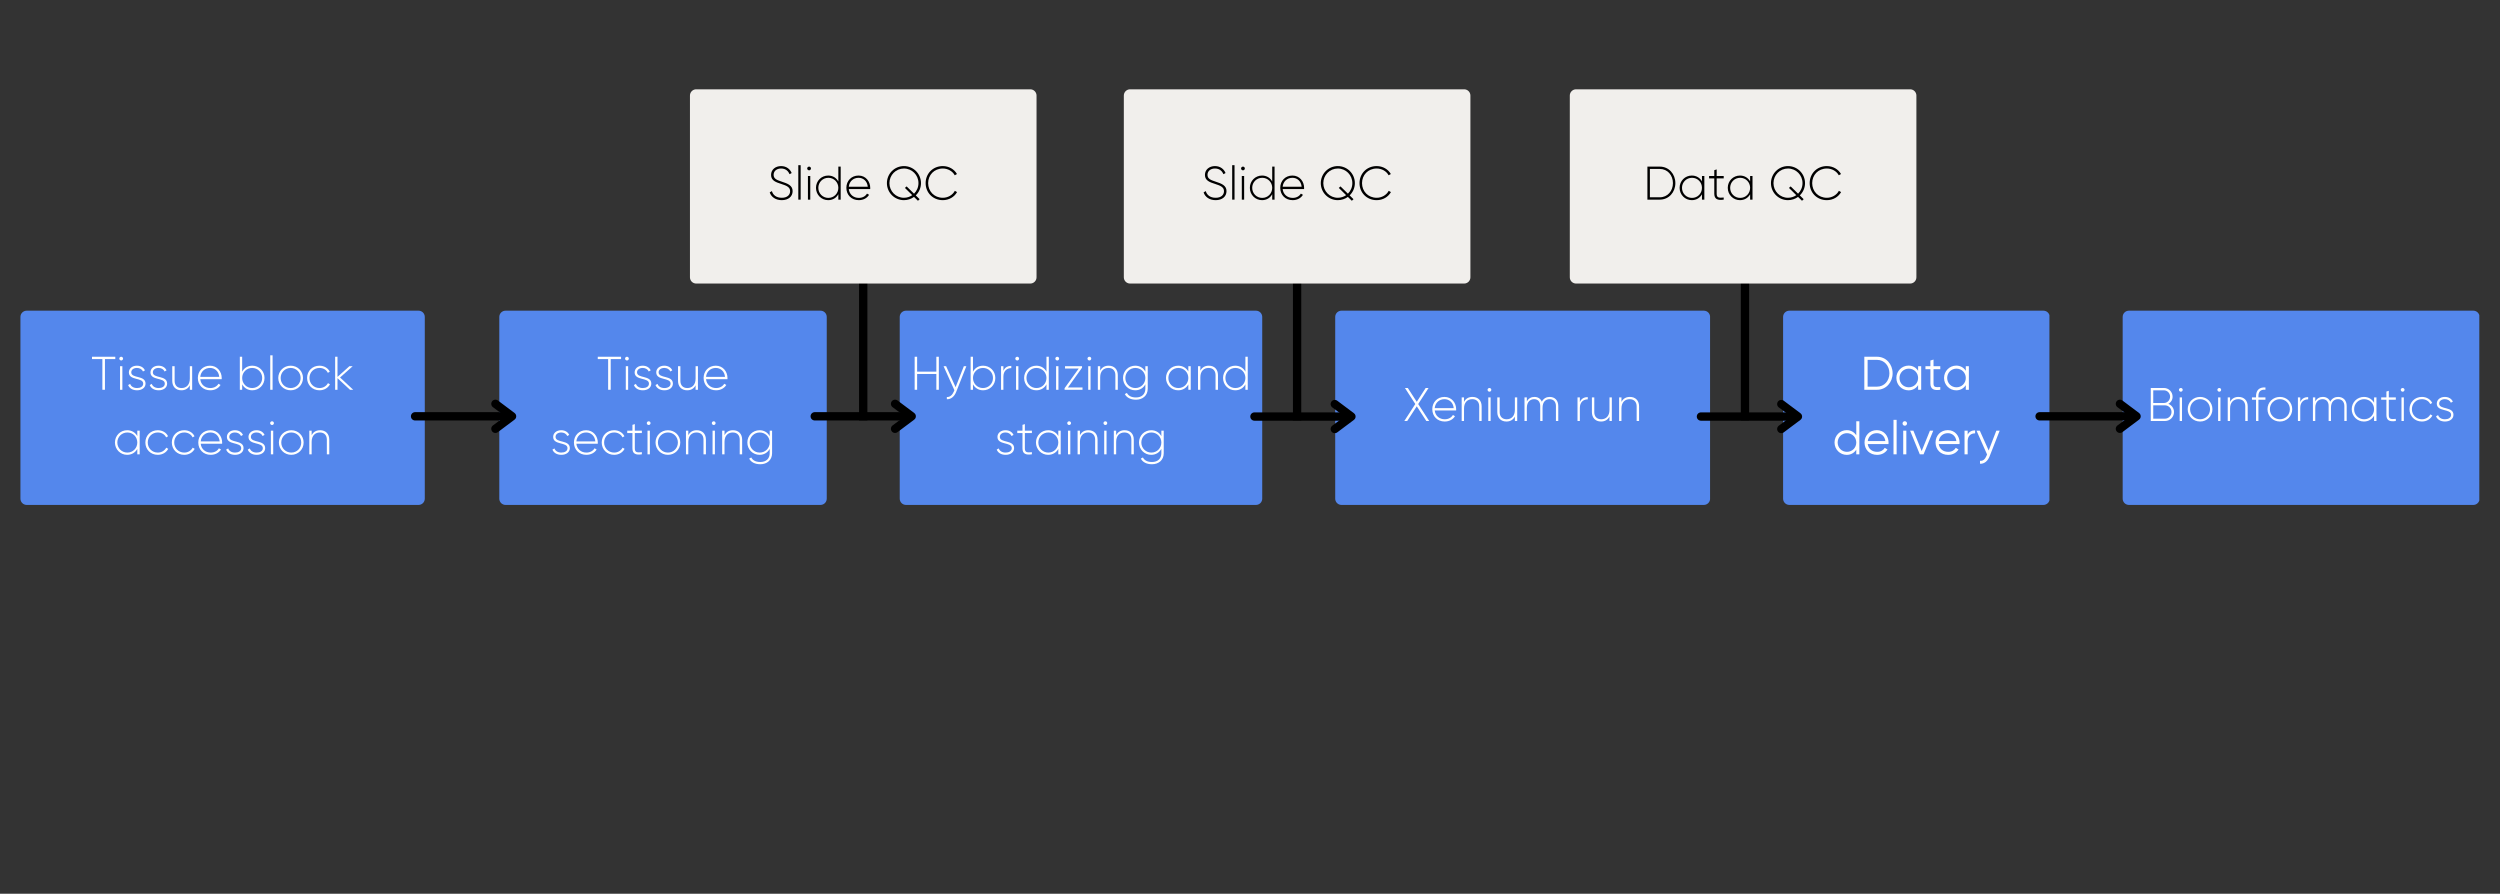 <svg xmlns="http://www.w3.org/2000/svg" xmlns:xlink="http://www.w3.org/1999/xlink" width="1200" zoomAndPan="magnify" viewBox="0 0 900 321.75" height="429" preserveAspectRatio="xMidYMid meet" version="1.0"><rect x="0" y="0" width="900" height="321.75" fill="#333333" stroke="none"/><defs><g/><clipPath id="8018c726c0"><path d="M 7.355 111.844 L 152.949 111.844 L 152.949 181.773 L 7.355 181.773 Z M 7.355 111.844 " clip-rule="nonzero"/></clipPath><clipPath id="a19a426b55"><path d="M 9.605 111.844 L 150.676 111.844 C 151.27 111.844 151.844 112.078 152.266 112.5 C 152.688 112.922 152.922 113.496 152.922 114.09 L 152.922 179.523 C 152.922 180.121 152.688 180.691 152.266 181.113 C 151.844 181.535 151.27 181.773 150.676 181.773 L 9.605 181.773 C 9.008 181.773 8.434 181.535 8.016 181.113 C 7.594 180.691 7.355 180.121 7.355 179.523 L 7.355 114.09 C 7.355 113.496 7.594 112.922 8.016 112.5 C 8.434 112.078 9.008 111.844 9.605 111.844 Z M 9.605 111.844 " clip-rule="nonzero"/></clipPath><clipPath id="7c4ff6335a"><path d="M 179.746 111.844 L 297.754 111.844 L 297.754 181.773 L 179.746 181.773 Z M 179.746 111.844 " clip-rule="nonzero"/></clipPath><clipPath id="d7ec940829"><path d="M 181.996 111.844 L 295.379 111.844 C 295.977 111.844 296.547 112.078 296.969 112.5 C 297.391 112.922 297.629 113.496 297.629 114.09 L 297.629 179.523 C 297.629 180.121 297.391 180.691 296.969 181.113 C 296.547 181.535 295.977 181.773 295.379 181.773 L 181.996 181.773 C 181.398 181.773 180.828 181.535 180.406 181.113 C 179.984 180.691 179.746 180.121 179.746 179.523 L 179.746 114.09 C 179.746 113.496 179.984 112.922 180.406 112.5 C 180.828 112.078 181.398 111.844 181.996 111.844 Z M 181.996 111.844 " clip-rule="nonzero"/></clipPath><clipPath id="5a94f1acf4"><path d="M 480.676 111.844 L 615.891 111.844 L 615.891 181.773 L 480.676 181.773 Z M 480.676 111.844 " clip-rule="nonzero"/></clipPath><clipPath id="5283453a62"><path d="M 482.926 111.844 L 613.391 111.844 C 613.984 111.844 614.559 112.078 614.98 112.5 C 615.402 112.922 615.637 113.496 615.637 114.09 L 615.637 179.523 C 615.637 180.121 615.402 180.691 614.98 181.113 C 614.559 181.535 613.984 181.773 613.391 181.773 L 482.926 181.773 C 482.328 181.773 481.758 181.535 481.336 181.113 C 480.914 180.691 480.676 180.121 480.676 179.523 L 480.676 114.09 C 480.676 113.496 480.914 112.922 481.336 112.5 C 481.758 112.078 482.328 111.844 482.926 111.844 Z M 482.926 111.844 " clip-rule="nonzero"/></clipPath><clipPath id="0e2cfdf3ce"><path d="M 641.914 111.844 L 738 111.844 L 738 181.773 L 641.914 181.773 Z M 641.914 111.844 " clip-rule="nonzero"/></clipPath><clipPath id="b654b6e58d"><path d="M 644.16 111.844 L 735.641 111.844 C 736.234 111.844 736.809 112.078 737.23 112.5 C 737.652 112.922 737.887 113.496 737.887 114.09 L 737.887 179.523 C 737.887 180.121 737.652 180.691 737.23 181.113 C 736.809 181.535 736.234 181.773 735.641 181.773 L 644.16 181.773 C 643.566 181.773 642.992 181.535 642.57 181.113 C 642.148 180.691 641.914 180.121 641.914 179.523 L 641.914 114.09 C 641.914 113.496 642.148 112.922 642.57 112.5 C 642.992 112.078 643.566 111.844 644.16 111.844 Z M 644.16 111.844 " clip-rule="nonzero"/></clipPath><clipPath id="a005d3b7a1"><path d="M 764.164 111.844 L 892.824 111.844 L 892.824 181.773 L 764.164 181.773 Z M 764.164 111.844 " clip-rule="nonzero"/></clipPath><clipPath id="8c4d3c58b5"><path d="M 766.41 111.844 L 890.395 111.844 C 890.992 111.844 891.562 112.078 891.984 112.5 C 892.406 112.922 892.645 113.496 892.645 114.09 L 892.645 179.523 C 892.645 180.121 892.406 180.691 891.984 181.113 C 891.562 181.535 890.992 181.773 890.395 181.773 L 766.41 181.773 C 765.816 181.773 765.242 181.535 764.82 181.113 C 764.398 180.691 764.164 180.121 764.164 179.523 L 764.164 114.09 C 764.164 113.496 764.398 112.922 764.82 112.5 C 765.242 112.078 765.816 111.844 766.41 111.844 Z M 766.41 111.844 " clip-rule="nonzero"/></clipPath><clipPath id="15829b1f21"><path d="M 248.383 32.148 L 373.215 32.148 L 373.215 102.078 L 248.383 102.078 Z M 248.383 32.148 " clip-rule="nonzero"/></clipPath><clipPath id="dbed3f2956"><path d="M 250.629 32.148 L 370.902 32.148 C 371.5 32.148 372.07 32.387 372.492 32.809 C 372.914 33.23 373.152 33.801 373.152 34.398 L 373.152 99.832 C 373.152 100.426 372.914 101 372.492 101.422 C 372.07 101.844 371.5 102.078 370.902 102.078 L 250.629 102.078 C 250.031 102.078 249.461 101.844 249.039 101.422 C 248.617 101 248.383 100.426 248.383 99.832 L 248.383 34.398 C 248.383 33.801 248.617 33.23 249.039 32.809 C 249.461 32.387 250.031 32.148 250.629 32.148 Z M 250.629 32.148 " clip-rule="nonzero"/></clipPath><clipPath id="7333770941"><path d="M 565.129 32.148 L 689.965 32.148 L 689.965 102.078 L 565.129 102.078 Z M 565.129 32.148 " clip-rule="nonzero"/></clipPath><clipPath id="94fdd88bf5"><path d="M 567.379 32.148 L 687.652 32.148 C 688.25 32.148 688.82 32.387 689.242 32.809 C 689.664 33.23 689.902 33.801 689.902 34.398 L 689.902 99.832 C 689.902 100.426 689.664 101 689.242 101.422 C 688.82 101.844 688.25 102.078 687.652 102.078 L 567.379 102.078 C 566.781 102.078 566.211 101.844 565.789 101.422 C 565.367 101 565.129 100.426 565.129 99.832 L 565.129 34.398 C 565.129 33.801 565.367 33.23 565.789 32.809 C 566.211 32.387 566.781 32.148 567.379 32.148 Z M 567.379 32.148 " clip-rule="nonzero"/></clipPath><clipPath id="35410fb038"><path d="M 323.902 111.844 L 454.477 111.844 L 454.477 181.773 L 323.902 181.773 Z M 323.902 111.844 " clip-rule="nonzero"/></clipPath><clipPath id="47ad6b5756"><path d="M 326.152 111.844 L 452.152 111.844 C 452.75 111.844 453.32 112.078 453.742 112.5 C 454.164 112.922 454.402 113.496 454.402 114.09 L 454.402 179.523 C 454.402 180.121 454.164 180.691 453.742 181.113 C 453.32 181.535 452.75 181.773 452.152 181.773 L 326.152 181.773 C 325.555 181.773 324.984 181.535 324.562 181.113 C 324.141 180.691 323.902 180.121 323.902 179.523 L 323.902 114.09 C 323.902 113.496 324.141 112.922 324.562 112.5 C 324.984 112.078 325.555 111.844 326.152 111.844 Z M 326.152 111.844 " clip-rule="nonzero"/></clipPath><clipPath id="620f2d1e13"><path d="M 404.578 32.148 L 529.41 32.148 L 529.41 102.078 L 404.578 102.078 Z M 404.578 32.148 " clip-rule="nonzero"/></clipPath><clipPath id="dcaad30bf9"><path d="M 406.824 32.148 L 527.098 32.148 C 527.695 32.148 528.266 32.387 528.688 32.809 C 529.109 33.23 529.348 33.801 529.348 34.398 L 529.348 99.832 C 529.348 100.426 529.109 101 528.688 101.422 C 528.266 101.844 527.695 102.078 527.098 102.078 L 406.824 102.078 C 406.23 102.078 405.656 101.844 405.234 101.422 C 404.812 101 404.578 100.426 404.578 99.832 L 404.578 34.398 C 404.578 33.801 404.812 33.23 405.234 32.809 C 405.656 32.387 406.23 32.148 406.824 32.148 Z M 406.824 32.148 " clip-rule="nonzero"/></clipPath></defs><g clip-path="url(#8018c726c0)"><g clip-path="url(#a19a426b55)"><path fill="#5487ec" d="M 7.355 111.844 L 152.949 111.844 L 152.949 181.773 L 7.355 181.773 Z M 7.355 111.844 " fill-opacity="1" fill-rule="nonzero"/></g></g><g fill="#ffffff" fill-opacity="1"><g transform="translate(32.73, 140.32)"><g><path d="M 8.781 -11.891 L 0.391 -11.891 L 0.391 -11.047 L 4.125 -11.047 L 4.125 0 L 5.047 0 L 5.047 -11.047 L 8.781 -11.047 Z M 8.781 -11.891 "/></g></g></g><g fill="#ffffff" fill-opacity="1"><g transform="translate(41.899, 140.32)"><g><path d="M 1.734 -10.547 C 2.109 -10.547 2.406 -10.859 2.406 -11.234 C 2.406 -11.578 2.109 -11.891 1.734 -11.891 C 1.359 -11.891 1.047 -11.578 1.047 -11.234 C 1.047 -10.859 1.359 -10.547 1.734 -10.547 Z M 1.312 0 L 2.156 0 L 2.156 -8.5 L 1.312 -8.5 Z M 1.312 0 "/></g></g></g><g fill="#ffffff" fill-opacity="1"><g transform="translate(45.363, 140.32)"><g><path d="M 1.891 -6.266 C 1.891 -7.281 2.812 -7.859 3.922 -7.859 C 4.859 -7.859 5.734 -7.453 6.094 -6.578 L 6.812 -6.984 C 6.359 -8.016 5.297 -8.672 3.922 -8.672 C 2.188 -8.672 1.031 -7.609 1.031 -6.266 C 1.031 -3.203 6.188 -4.531 6.188 -2.219 C 6.188 -1.156 5.188 -0.625 3.984 -0.625 C 2.719 -0.625 1.797 -1.203 1.5 -2.125 L 0.766 -1.703 C 1.172 -0.609 2.297 0.188 3.984 0.188 C 5.812 0.188 7.031 -0.828 7.031 -2.219 C 7.031 -5.328 1.891 -3.984 1.891 -6.266 Z M 1.891 -6.266 "/></g></g></g><g fill="#ffffff" fill-opacity="1"><g transform="translate(53.139, 140.32)"><g><path d="M 1.891 -6.266 C 1.891 -7.281 2.812 -7.859 3.922 -7.859 C 4.859 -7.859 5.734 -7.453 6.094 -6.578 L 6.812 -6.984 C 6.359 -8.016 5.297 -8.672 3.922 -8.672 C 2.188 -8.672 1.031 -7.609 1.031 -6.266 C 1.031 -3.203 6.188 -4.531 6.188 -2.219 C 6.188 -1.156 5.188 -0.625 3.984 -0.625 C 2.719 -0.625 1.797 -1.203 1.5 -2.125 L 0.766 -1.703 C 1.172 -0.609 2.297 0.188 3.984 0.188 C 5.812 0.188 7.031 -0.828 7.031 -2.219 C 7.031 -5.328 1.891 -3.984 1.891 -6.266 Z M 1.891 -6.266 "/></g></g></g><g fill="#ffffff" fill-opacity="1"><g transform="translate(60.915, 140.32)"><g><path d="M 7.422 -8.5 L 7.422 -4.016 C 7.422 -1.719 6.109 -0.625 4.453 -0.625 C 2.859 -0.625 1.953 -1.641 1.953 -3.203 L 1.953 -8.5 L 1.094 -8.5 L 1.094 -3.203 C 1.094 -1.156 2.359 0.188 4.375 0.188 C 5.688 0.188 6.781 -0.359 7.422 -1.609 L 7.422 0 L 8.266 0 L 8.266 -8.5 Z M 7.422 -8.5 "/></g></g></g><g fill="#ffffff" fill-opacity="1"><g transform="translate(70.491, 140.32)"><g><path d="M 5.125 -8.672 C 2.531 -8.672 0.734 -6.75 0.734 -4.25 C 0.734 -1.688 2.578 0.188 5.203 0.188 C 6.875 0.188 8.203 -0.578 8.906 -1.734 L 8.156 -2.172 C 7.656 -1.281 6.609 -0.625 5.219 -0.625 C 3.281 -0.625 1.812 -1.891 1.609 -3.797 L 9.312 -3.797 C 9.312 -3.938 9.328 -4.078 9.328 -4.219 C 9.328 -6.531 7.719 -8.672 5.125 -8.672 Z M 5.125 -7.859 C 6.797 -7.859 8.25 -6.703 8.438 -4.641 L 1.609 -4.641 C 1.781 -6.516 3.188 -7.859 5.125 -7.859 Z M 5.125 -7.859 "/></g></g></g><g fill="#ffffff" fill-opacity="1"><g transform="translate(80.492, 140.32)"><g/></g></g><g fill="#ffffff" fill-opacity="1"><g transform="translate(85.025, 140.32)"><g><path d="M 5.812 -8.672 C 4.156 -8.672 2.859 -7.828 2.156 -6.516 L 2.156 -11.891 L 1.312 -11.891 L 1.312 0 L 2.156 0 L 2.156 -1.969 C 2.859 -0.656 4.156 0.188 5.812 0.188 C 8.234 0.188 10.203 -1.734 10.203 -4.25 C 10.203 -6.766 8.234 -8.672 5.812 -8.672 Z M 5.75 -0.625 C 3.734 -0.625 2.156 -2.219 2.156 -4.25 C 2.156 -6.266 3.734 -7.859 5.75 -7.859 C 7.781 -7.859 9.359 -6.266 9.359 -4.25 C 9.359 -2.219 7.781 -0.625 5.75 -0.625 Z M 5.75 -0.625 "/></g></g></g><g fill="#ffffff" fill-opacity="1"><g transform="translate(95.977, 140.32)"><g><path d="M 1.312 0 L 2.156 0 L 2.156 -12.406 L 1.312 -12.406 Z M 1.312 0 "/></g></g></g><g fill="#ffffff" fill-opacity="1"><g transform="translate(99.441, 140.32)"><g><path d="M 5.203 0.188 C 7.656 0.188 9.641 -1.734 9.641 -4.25 C 9.641 -6.766 7.656 -8.672 5.203 -8.672 C 2.719 -8.672 0.734 -6.766 0.734 -4.25 C 0.734 -1.734 2.719 0.188 5.203 0.188 Z M 5.203 -0.625 C 3.172 -0.625 1.594 -2.219 1.594 -4.25 C 1.594 -6.266 3.172 -7.859 5.203 -7.859 C 7.219 -7.859 8.781 -6.266 8.781 -4.25 C 8.781 -2.219 7.219 -0.625 5.203 -0.625 Z M 5.203 -0.625 "/></g></g></g><g fill="#ffffff" fill-opacity="1"><g transform="translate(109.815, 140.32)"><g><path d="M 5.203 0.188 C 6.859 0.188 8.281 -0.656 8.969 -1.969 L 8.25 -2.391 C 7.688 -1.344 6.578 -0.625 5.203 -0.625 C 3.141 -0.625 1.594 -2.219 1.594 -4.25 C 1.594 -6.266 3.141 -7.859 5.203 -7.859 C 6.562 -7.859 7.719 -7.172 8.203 -6.094 L 8.906 -6.5 C 8.281 -7.828 6.859 -8.672 5.203 -8.672 C 2.625 -8.672 0.734 -6.766 0.734 -4.25 C 0.734 -1.734 2.625 0.188 5.203 0.188 Z M 5.203 0.188 "/></g></g></g><g fill="#ffffff" fill-opacity="1"><g transform="translate(119.34, 140.32)"><g><path d="M 7.812 0 L 3.078 -4.422 L 7.641 -8.5 L 6.453 -8.5 L 2.156 -4.641 L 2.156 -11.891 L 1.312 -11.891 L 1.312 0 L 2.156 0 L 2.156 -4.172 L 6.656 0 Z M 7.812 0 "/></g></g></g><g fill="#ffffff" fill-opacity="1"><g transform="translate(40.646, 163.552)"><g><path d="M 8.781 -8.5 L 8.781 -6.578 C 8.062 -7.844 6.766 -8.672 5.125 -8.672 C 2.719 -8.672 0.734 -6.766 0.734 -4.25 C 0.734 -1.734 2.719 0.188 5.125 0.188 C 6.766 0.188 8.062 -0.641 8.781 -1.922 L 8.781 0 L 9.641 0 L 9.641 -8.5 Z M 5.203 -0.625 C 3.172 -0.625 1.594 -2.219 1.594 -4.25 C 1.594 -6.266 3.172 -7.859 5.203 -7.859 C 7.219 -7.859 8.781 -6.266 8.781 -4.25 C 8.781 -2.219 7.219 -0.625 5.203 -0.625 Z M 5.203 -0.625 "/></g></g></g><g fill="#ffffff" fill-opacity="1"><g transform="translate(51.597, 163.552)"><g><path d="M 5.203 0.188 C 6.859 0.188 8.281 -0.656 8.969 -1.969 L 8.25 -2.391 C 7.688 -1.344 6.578 -0.625 5.203 -0.625 C 3.141 -0.625 1.594 -2.219 1.594 -4.25 C 1.594 -6.266 3.141 -7.859 5.203 -7.859 C 6.562 -7.859 7.719 -7.172 8.203 -6.094 L 8.906 -6.5 C 8.281 -7.828 6.859 -8.672 5.203 -8.672 C 2.625 -8.672 0.734 -6.766 0.734 -4.25 C 0.734 -1.734 2.625 0.188 5.203 0.188 Z M 5.203 0.188 "/></g></g></g><g fill="#ffffff" fill-opacity="1"><g transform="translate(61.123, 163.552)"><g><path d="M 5.203 0.188 C 6.859 0.188 8.281 -0.656 8.969 -1.969 L 8.25 -2.391 C 7.688 -1.344 6.578 -0.625 5.203 -0.625 C 3.141 -0.625 1.594 -2.219 1.594 -4.25 C 1.594 -6.266 3.141 -7.859 5.203 -7.859 C 6.562 -7.859 7.719 -7.172 8.203 -6.094 L 8.906 -6.5 C 8.281 -7.828 6.859 -8.672 5.203 -8.672 C 2.625 -8.672 0.734 -6.766 0.734 -4.25 C 0.734 -1.734 2.625 0.188 5.203 0.188 Z M 5.203 0.188 "/></g></g></g><g fill="#ffffff" fill-opacity="1"><g transform="translate(70.648, 163.552)"><g><path d="M 5.125 -8.672 C 2.531 -8.672 0.734 -6.75 0.734 -4.25 C 0.734 -1.688 2.578 0.188 5.203 0.188 C 6.875 0.188 8.203 -0.578 8.906 -1.734 L 8.156 -2.172 C 7.656 -1.281 6.609 -0.625 5.219 -0.625 C 3.281 -0.625 1.812 -1.891 1.609 -3.797 L 9.312 -3.797 C 9.312 -3.938 9.328 -4.078 9.328 -4.219 C 9.328 -6.531 7.719 -8.672 5.125 -8.672 Z M 5.125 -7.859 C 6.797 -7.859 8.25 -6.703 8.438 -4.641 L 1.609 -4.641 C 1.781 -6.516 3.188 -7.859 5.125 -7.859 Z M 5.125 -7.859 "/></g></g></g><g fill="#ffffff" fill-opacity="1"><g transform="translate(80.648, 163.552)"><g><path d="M 1.891 -6.266 C 1.891 -7.281 2.812 -7.859 3.922 -7.859 C 4.859 -7.859 5.734 -7.453 6.094 -6.578 L 6.812 -6.984 C 6.359 -8.016 5.297 -8.672 3.922 -8.672 C 2.188 -8.672 1.031 -7.609 1.031 -6.266 C 1.031 -3.203 6.188 -4.531 6.188 -2.219 C 6.188 -1.156 5.188 -0.625 3.984 -0.625 C 2.719 -0.625 1.797 -1.203 1.5 -2.125 L 0.766 -1.703 C 1.172 -0.609 2.297 0.188 3.984 0.188 C 5.812 0.188 7.031 -0.828 7.031 -2.219 C 7.031 -5.328 1.891 -3.984 1.891 -6.266 Z M 1.891 -6.266 "/></g></g></g><g fill="#ffffff" fill-opacity="1"><g transform="translate(88.425, 163.552)"><g><path d="M 1.891 -6.266 C 1.891 -7.281 2.812 -7.859 3.922 -7.859 C 4.859 -7.859 5.734 -7.453 6.094 -6.578 L 6.812 -6.984 C 6.359 -8.016 5.297 -8.672 3.922 -8.672 C 2.188 -8.672 1.031 -7.609 1.031 -6.266 C 1.031 -3.203 6.188 -4.531 6.188 -2.219 C 6.188 -1.156 5.188 -0.625 3.984 -0.625 C 2.719 -0.625 1.797 -1.203 1.5 -2.125 L 0.766 -1.703 C 1.172 -0.609 2.297 0.188 3.984 0.188 C 5.812 0.188 7.031 -0.828 7.031 -2.219 C 7.031 -5.328 1.891 -3.984 1.891 -6.266 Z M 1.891 -6.266 "/></g></g></g><g fill="#ffffff" fill-opacity="1"><g transform="translate(96.201, 163.552)"><g><path d="M 1.734 -10.547 C 2.109 -10.547 2.406 -10.859 2.406 -11.234 C 2.406 -11.578 2.109 -11.891 1.734 -11.891 C 1.359 -11.891 1.047 -11.578 1.047 -11.234 C 1.047 -10.859 1.359 -10.547 1.734 -10.547 Z M 1.312 0 L 2.156 0 L 2.156 -8.5 L 1.312 -8.5 Z M 1.312 0 "/></g></g></g><g fill="#ffffff" fill-opacity="1"><g transform="translate(99.665, 163.552)"><g><path d="M 5.203 0.188 C 7.656 0.188 9.641 -1.734 9.641 -4.25 C 9.641 -6.766 7.656 -8.672 5.203 -8.672 C 2.719 -8.672 0.734 -6.766 0.734 -4.25 C 0.734 -1.734 2.719 0.188 5.203 0.188 Z M 5.203 -0.625 C 3.172 -0.625 1.594 -2.219 1.594 -4.25 C 1.594 -6.266 3.172 -7.859 5.203 -7.859 C 7.219 -7.859 8.781 -6.266 8.781 -4.25 C 8.781 -2.219 7.219 -0.625 5.203 -0.625 Z M 5.203 -0.625 "/></g></g></g><g fill="#ffffff" fill-opacity="1"><g transform="translate(110.039, 163.552)"><g><path d="M 5.203 -8.672 C 3.891 -8.672 2.797 -8.141 2.156 -6.875 L 2.156 -8.5 L 1.312 -8.5 L 1.312 0 L 2.156 0 L 2.156 -4.484 C 2.156 -6.781 3.469 -7.859 5.125 -7.859 C 6.719 -7.859 7.625 -6.844 7.625 -5.281 L 7.625 0 L 8.5 0 L 8.5 -5.281 C 8.5 -7.344 7.219 -8.672 5.203 -8.672 Z M 5.203 -8.672 "/></g></g></g><g clip-path="url(#7c4ff6335a)"><g clip-path="url(#d7ec940829)"><path fill="#5487ec" d="M 179.746 111.844 L 297.754 111.844 L 297.754 181.773 L 179.746 181.773 Z M 179.746 111.844 " fill-opacity="1" fill-rule="nonzero"/></g></g><g fill="#ffffff" fill-opacity="1"><g transform="translate(214.806, 140.32)"><g><path d="M 8.781 -11.891 L 0.391 -11.891 L 0.391 -11.047 L 4.125 -11.047 L 4.125 0 L 5.047 0 L 5.047 -11.047 L 8.781 -11.047 Z M 8.781 -11.891 "/></g></g></g><g fill="#ffffff" fill-opacity="1"><g transform="translate(223.974, 140.32)"><g><path d="M 1.734 -10.547 C 2.109 -10.547 2.406 -10.859 2.406 -11.234 C 2.406 -11.578 2.109 -11.891 1.734 -11.891 C 1.359 -11.891 1.047 -11.578 1.047 -11.234 C 1.047 -10.859 1.359 -10.547 1.734 -10.547 Z M 1.312 0 L 2.156 0 L 2.156 -8.5 L 1.312 -8.5 Z M 1.312 0 "/></g></g></g><g fill="#ffffff" fill-opacity="1"><g transform="translate(227.438, 140.32)"><g><path d="M 1.891 -6.266 C 1.891 -7.281 2.812 -7.859 3.922 -7.859 C 4.859 -7.859 5.734 -7.453 6.094 -6.578 L 6.812 -6.984 C 6.359 -8.016 5.297 -8.672 3.922 -8.672 C 2.188 -8.672 1.031 -7.609 1.031 -6.266 C 1.031 -3.203 6.188 -4.531 6.188 -2.219 C 6.188 -1.156 5.188 -0.625 3.984 -0.625 C 2.719 -0.625 1.797 -1.203 1.5 -2.125 L 0.766 -1.703 C 1.172 -0.609 2.297 0.188 3.984 0.188 C 5.812 0.188 7.031 -0.828 7.031 -2.219 C 7.031 -5.328 1.891 -3.984 1.891 -6.266 Z M 1.891 -6.266 "/></g></g></g><g fill="#ffffff" fill-opacity="1"><g transform="translate(235.214, 140.32)"><g><path d="M 1.891 -6.266 C 1.891 -7.281 2.812 -7.859 3.922 -7.859 C 4.859 -7.859 5.734 -7.453 6.094 -6.578 L 6.812 -6.984 C 6.359 -8.016 5.297 -8.672 3.922 -8.672 C 2.188 -8.672 1.031 -7.609 1.031 -6.266 C 1.031 -3.203 6.188 -4.531 6.188 -2.219 C 6.188 -1.156 5.188 -0.625 3.984 -0.625 C 2.719 -0.625 1.797 -1.203 1.5 -2.125 L 0.766 -1.703 C 1.172 -0.609 2.297 0.188 3.984 0.188 C 5.812 0.188 7.031 -0.828 7.031 -2.219 C 7.031 -5.328 1.891 -3.984 1.891 -6.266 Z M 1.891 -6.266 "/></g></g></g><g fill="#ffffff" fill-opacity="1"><g transform="translate(242.991, 140.32)"><g><path d="M 7.422 -8.5 L 7.422 -4.016 C 7.422 -1.719 6.109 -0.625 4.453 -0.625 C 2.859 -0.625 1.953 -1.641 1.953 -3.203 L 1.953 -8.5 L 1.094 -8.5 L 1.094 -3.203 C 1.094 -1.156 2.359 0.188 4.375 0.188 C 5.688 0.188 6.781 -0.359 7.422 -1.609 L 7.422 0 L 8.266 0 L 8.266 -8.5 Z M 7.422 -8.5 "/></g></g></g><g fill="#ffffff" fill-opacity="1"><g transform="translate(252.567, 140.32)"><g><path d="M 5.125 -8.672 C 2.531 -8.672 0.734 -6.75 0.734 -4.25 C 0.734 -1.688 2.578 0.188 5.203 0.188 C 6.875 0.188 8.203 -0.578 8.906 -1.734 L 8.156 -2.172 C 7.656 -1.281 6.609 -0.625 5.219 -0.625 C 3.281 -0.625 1.812 -1.891 1.609 -3.797 L 9.312 -3.797 C 9.312 -3.938 9.328 -4.078 9.328 -4.219 C 9.328 -6.531 7.719 -8.672 5.125 -8.672 Z M 5.125 -7.859 C 6.797 -7.859 8.25 -6.703 8.438 -4.641 L 1.609 -4.641 C 1.781 -6.516 3.188 -7.859 5.125 -7.859 Z M 5.125 -7.859 "/></g></g></g><g fill="#ffffff" fill-opacity="1"><g transform="translate(198.108, 163.552)"><g><path d="M 1.891 -6.266 C 1.891 -7.281 2.812 -7.859 3.922 -7.859 C 4.859 -7.859 5.734 -7.453 6.094 -6.578 L 6.812 -6.984 C 6.359 -8.016 5.297 -8.672 3.922 -8.672 C 2.188 -8.672 1.031 -7.609 1.031 -6.266 C 1.031 -3.203 6.188 -4.531 6.188 -2.219 C 6.188 -1.156 5.188 -0.625 3.984 -0.625 C 2.719 -0.625 1.797 -1.203 1.5 -2.125 L 0.766 -1.703 C 1.172 -0.609 2.297 0.188 3.984 0.188 C 5.812 0.188 7.031 -0.828 7.031 -2.219 C 7.031 -5.328 1.891 -3.984 1.891 -6.266 Z M 1.891 -6.266 "/></g></g></g><g fill="#ffffff" fill-opacity="1"><g transform="translate(205.884, 163.552)"><g><path d="M 5.125 -8.672 C 2.531 -8.672 0.734 -6.75 0.734 -4.25 C 0.734 -1.688 2.578 0.188 5.203 0.188 C 6.875 0.188 8.203 -0.578 8.906 -1.734 L 8.156 -2.172 C 7.656 -1.281 6.609 -0.625 5.219 -0.625 C 3.281 -0.625 1.812 -1.891 1.609 -3.797 L 9.312 -3.797 C 9.312 -3.938 9.328 -4.078 9.328 -4.219 C 9.328 -6.531 7.719 -8.672 5.125 -8.672 Z M 5.125 -7.859 C 6.797 -7.859 8.25 -6.703 8.438 -4.641 L 1.609 -4.641 C 1.781 -6.516 3.188 -7.859 5.125 -7.859 Z M 5.125 -7.859 "/></g></g></g><g fill="#ffffff" fill-opacity="1"><g transform="translate(215.885, 163.552)"><g><path d="M 5.203 0.188 C 6.859 0.188 8.281 -0.656 8.969 -1.969 L 8.25 -2.391 C 7.688 -1.344 6.578 -0.625 5.203 -0.625 C 3.141 -0.625 1.594 -2.219 1.594 -4.25 C 1.594 -6.266 3.141 -7.859 5.203 -7.859 C 6.562 -7.859 7.719 -7.172 8.203 -6.094 L 8.906 -6.5 C 8.281 -7.828 6.859 -8.672 5.203 -8.672 C 2.625 -8.672 0.734 -6.766 0.734 -4.25 C 0.734 -1.734 2.625 0.188 5.203 0.188 Z M 5.203 0.188 "/></g></g></g><g fill="#ffffff" fill-opacity="1"><g transform="translate(225.41, 163.552)"><g><path d="M 5.656 -7.656 L 5.656 -8.5 L 3.125 -8.5 L 3.125 -10.875 L 2.266 -10.609 L 2.266 -8.5 L 0.391 -8.5 L 0.391 -7.656 L 2.266 -7.656 L 2.266 -2.141 C 2.266 -0.203 3.438 0.344 5.656 0 L 5.656 -0.766 C 3.922 -0.609 3.125 -0.641 3.125 -2.141 L 3.125 -7.656 Z M 5.656 -7.656 "/></g></g></g><g fill="#ffffff" fill-opacity="1"><g transform="translate(231.794, 163.552)"><g><path d="M 1.734 -10.547 C 2.109 -10.547 2.406 -10.859 2.406 -11.234 C 2.406 -11.578 2.109 -11.891 1.734 -11.891 C 1.359 -11.891 1.047 -11.578 1.047 -11.234 C 1.047 -10.859 1.359 -10.547 1.734 -10.547 Z M 1.312 0 L 2.156 0 L 2.156 -8.5 L 1.312 -8.5 Z M 1.312 0 "/></g></g></g><g fill="#ffffff" fill-opacity="1"><g transform="translate(235.258, 163.552)"><g><path d="M 5.203 0.188 C 7.656 0.188 9.641 -1.734 9.641 -4.25 C 9.641 -6.766 7.656 -8.672 5.203 -8.672 C 2.719 -8.672 0.734 -6.766 0.734 -4.25 C 0.734 -1.734 2.719 0.188 5.203 0.188 Z M 5.203 -0.625 C 3.172 -0.625 1.594 -2.219 1.594 -4.25 C 1.594 -6.266 3.172 -7.859 5.203 -7.859 C 7.219 -7.859 8.781 -6.266 8.781 -4.25 C 8.781 -2.219 7.219 -0.625 5.203 -0.625 Z M 5.203 -0.625 "/></g></g></g><g fill="#ffffff" fill-opacity="1"><g transform="translate(245.632, 163.552)"><g><path d="M 5.203 -8.672 C 3.891 -8.672 2.797 -8.141 2.156 -6.875 L 2.156 -8.5 L 1.312 -8.5 L 1.312 0 L 2.156 0 L 2.156 -4.484 C 2.156 -6.781 3.469 -7.859 5.125 -7.859 C 6.719 -7.859 7.625 -6.844 7.625 -5.281 L 7.625 0 L 8.5 0 L 8.5 -5.281 C 8.5 -7.344 7.219 -8.672 5.203 -8.672 Z M 5.203 -8.672 "/></g></g></g><g fill="#ffffff" fill-opacity="1"><g transform="translate(255.208, 163.552)"><g><path d="M 1.734 -10.547 C 2.109 -10.547 2.406 -10.859 2.406 -11.234 C 2.406 -11.578 2.109 -11.891 1.734 -11.891 C 1.359 -11.891 1.047 -11.578 1.047 -11.234 C 1.047 -10.859 1.359 -10.547 1.734 -10.547 Z M 1.312 0 L 2.156 0 L 2.156 -8.5 L 1.312 -8.5 Z M 1.312 0 "/></g></g></g><g fill="#ffffff" fill-opacity="1"><g transform="translate(258.672, 163.552)"><g><path d="M 5.203 -8.672 C 3.891 -8.672 2.797 -8.141 2.156 -6.875 L 2.156 -8.5 L 1.312 -8.5 L 1.312 0 L 2.156 0 L 2.156 -4.484 C 2.156 -6.781 3.469 -7.859 5.125 -7.859 C 6.719 -7.859 7.625 -6.844 7.625 -5.281 L 7.625 0 L 8.5 0 L 8.5 -5.281 C 8.5 -7.344 7.219 -8.672 5.203 -8.672 Z M 5.203 -8.672 "/></g></g></g><g fill="#ffffff" fill-opacity="1"><g transform="translate(268.248, 163.552)"><g><path d="M 8.844 -8.5 L 8.844 -6.516 C 8.156 -7.828 6.844 -8.672 5.203 -8.672 C 2.766 -8.672 0.797 -6.766 0.797 -4.25 C 0.797 -1.734 2.766 0.188 5.203 0.188 C 6.844 0.188 8.156 -0.656 8.844 -1.969 L 8.844 -0.406 C 8.844 1.531 7.594 2.766 5.469 2.766 C 3.594 2.766 2.656 2.016 2.203 1.125 L 1.453 1.547 C 2.078 2.781 3.484 3.578 5.469 3.578 C 7.812 3.578 9.703 2.141 9.703 -0.406 L 9.703 -8.5 Z M 5.25 -0.625 C 3.234 -0.625 1.641 -2.219 1.641 -4.25 C 1.641 -6.266 3.234 -7.859 5.25 -7.859 C 7.266 -7.859 8.844 -6.266 8.844 -4.25 C 8.844 -2.219 7.266 -0.625 5.25 -0.625 Z M 5.25 -0.625 "/></g></g></g><g clip-path="url(#5a94f1acf4)"><g clip-path="url(#5283453a62)"><path fill="#5487ec" d="M 480.676 111.844 L 615.621 111.844 L 615.621 181.773 L 480.676 181.773 Z M 480.676 111.844 " fill-opacity="1" fill-rule="nonzero"/></g></g><g fill="#ffffff" fill-opacity="1"><g transform="translate(505.162, 151.562)"><g><path d="M 9.344 0 L 5.391 -6.109 L 9.125 -11.891 L 8.078 -11.891 L 4.875 -6.906 L 1.641 -11.891 L 0.609 -11.891 L 4.344 -6.109 L 0.391 0 L 1.438 0 L 4.875 -5.297 L 8.312 0 Z M 9.344 0 "/></g></g></g><g fill="#ffffff" fill-opacity="1"><g transform="translate(514.891, 151.562)"><g><path d="M 5.125 -8.672 C 2.531 -8.672 0.734 -6.75 0.734 -4.25 C 0.734 -1.688 2.578 0.188 5.203 0.188 C 6.875 0.188 8.203 -0.578 8.906 -1.734 L 8.156 -2.172 C 7.656 -1.281 6.609 -0.625 5.219 -0.625 C 3.281 -0.625 1.812 -1.891 1.609 -3.797 L 9.312 -3.797 C 9.312 -3.938 9.328 -4.078 9.328 -4.219 C 9.328 -6.531 7.719 -8.672 5.125 -8.672 Z M 5.125 -7.859 C 6.797 -7.859 8.25 -6.703 8.438 -4.641 L 1.609 -4.641 C 1.781 -6.516 3.188 -7.859 5.125 -7.859 Z M 5.125 -7.859 "/></g></g></g><g fill="#ffffff" fill-opacity="1"><g transform="translate(524.892, 151.562)"><g><path d="M 5.203 -8.672 C 3.891 -8.672 2.797 -8.141 2.156 -6.875 L 2.156 -8.5 L 1.312 -8.5 L 1.312 0 L 2.156 0 L 2.156 -4.484 C 2.156 -6.781 3.469 -7.859 5.125 -7.859 C 6.719 -7.859 7.625 -6.844 7.625 -5.281 L 7.625 0 L 8.5 0 L 8.5 -5.281 C 8.5 -7.344 7.219 -8.672 5.203 -8.672 Z M 5.203 -8.672 "/></g></g></g><g fill="#ffffff" fill-opacity="1"><g transform="translate(534.468, 151.562)"><g><path d="M 1.734 -10.547 C 2.109 -10.547 2.406 -10.859 2.406 -11.234 C 2.406 -11.578 2.109 -11.891 1.734 -11.891 C 1.359 -11.891 1.047 -11.578 1.047 -11.234 C 1.047 -10.859 1.359 -10.547 1.734 -10.547 Z M 1.312 0 L 2.156 0 L 2.156 -8.5 L 1.312 -8.5 Z M 1.312 0 "/></g></g></g><g fill="#ffffff" fill-opacity="1"><g transform="translate(537.932, 151.562)"><g><path d="M 7.422 -8.5 L 7.422 -4.016 C 7.422 -1.719 6.109 -0.625 4.453 -0.625 C 2.859 -0.625 1.953 -1.641 1.953 -3.203 L 1.953 -8.5 L 1.094 -8.5 L 1.094 -3.203 C 1.094 -1.156 2.359 0.188 4.375 0.188 C 5.688 0.188 6.781 -0.359 7.422 -1.609 L 7.422 0 L 8.266 0 L 8.266 -8.5 Z M 7.422 -8.5 "/></g></g></g><g fill="#ffffff" fill-opacity="1"><g transform="translate(547.508, 151.562)"><g><path d="M 10.375 -8.672 C 9.234 -8.672 8.156 -8.141 7.547 -6.953 C 7.094 -8.062 6.125 -8.672 4.891 -8.672 C 3.797 -8.672 2.781 -8.203 2.156 -7.031 L 2.156 -8.5 L 1.312 -8.5 L 1.312 0 L 2.156 0 L 2.156 -4.734 C 2.156 -6.906 3.391 -7.859 4.797 -7.859 C 6.094 -7.859 6.969 -7 6.969 -5.391 L 6.969 0 L 7.812 0 L 7.812 -4.734 C 7.812 -6.906 8.938 -7.859 10.359 -7.859 C 11.688 -7.859 12.625 -7 12.625 -5.391 L 12.625 0 L 13.469 0 L 13.469 -5.391 C 13.469 -7.5 12.172 -8.672 10.375 -8.672 Z M 10.375 -8.672 "/></g></g></g><g fill="#ffffff" fill-opacity="1"><g transform="translate(562.059, 151.562)"><g/></g></g><g fill="#ffffff" fill-opacity="1"><g transform="translate(566.592, 151.562)"><g><path d="M 2.156 -6.828 L 2.156 -8.5 L 1.312 -8.5 L 1.312 0 L 2.156 0 L 2.156 -4.719 C 2.156 -6.891 3.531 -7.797 5 -7.797 L 5 -8.609 C 3.844 -8.609 2.734 -8.172 2.156 -6.828 Z M 2.156 -6.828 "/></g></g></g><g fill="#ffffff" fill-opacity="1"><g transform="translate(571.991, 151.562)"><g><path d="M 7.422 -8.5 L 7.422 -4.016 C 7.422 -1.719 6.109 -0.625 4.453 -0.625 C 2.859 -0.625 1.953 -1.641 1.953 -3.203 L 1.953 -8.5 L 1.094 -8.5 L 1.094 -3.203 C 1.094 -1.156 2.359 0.188 4.375 0.188 C 5.688 0.188 6.781 -0.359 7.422 -1.609 L 7.422 0 L 8.266 0 L 8.266 -8.5 Z M 7.422 -8.5 "/></g></g></g><g fill="#ffffff" fill-opacity="1"><g transform="translate(581.568, 151.562)"><g><path d="M 5.203 -8.672 C 3.891 -8.672 2.797 -8.141 2.156 -6.875 L 2.156 -8.5 L 1.312 -8.5 L 1.312 0 L 2.156 0 L 2.156 -4.484 C 2.156 -6.781 3.469 -7.859 5.125 -7.859 C 6.719 -7.859 7.625 -6.844 7.625 -5.281 L 7.625 0 L 8.5 0 L 8.5 -5.281 C 8.5 -7.344 7.219 -8.672 5.203 -8.672 Z M 5.203 -8.672 "/></g></g></g><g clip-path="url(#0e2cfdf3ce)"><g clip-path="url(#b654b6e58d)"><path fill="#5487ec" d="M 641.914 111.844 L 737.793 111.844 L 737.793 181.773 L 641.914 181.773 Z M 641.914 111.844 " fill-opacity="1" fill-rule="nonzero"/></g></g><g fill="#ffffff" fill-opacity="1"><g transform="translate(669.794, 140.32)"><g><path d="M 5.938 -11.891 L 1.359 -11.891 L 1.359 0 L 5.938 0 C 9.219 0 11.547 -2.672 11.547 -5.938 C 11.547 -9.219 9.219 -11.891 5.938 -11.891 Z M 5.938 -1.125 L 2.547 -1.125 L 2.547 -10.766 L 5.938 -10.766 C 8.594 -10.766 10.391 -8.609 10.391 -5.938 C 10.391 -3.281 8.594 -1.125 5.938 -1.125 Z M 5.938 -1.125 "/></g></g></g><g fill="#ffffff" fill-opacity="1"><g transform="translate(682.019, 140.32)"><g><path d="M 8.5 -8.5 L 8.5 -6.828 C 7.781 -7.969 6.578 -8.703 5.062 -8.703 C 2.672 -8.703 0.672 -6.766 0.672 -4.25 C 0.672 -1.734 2.672 0.203 5.062 0.203 C 6.578 0.203 7.781 -0.531 8.5 -1.672 L 8.5 0 L 9.609 0 L 9.609 -8.5 Z M 5.141 -0.891 C 3.266 -0.891 1.797 -2.359 1.797 -4.25 C 1.797 -6.125 3.266 -7.609 5.141 -7.609 C 7.031 -7.609 8.5 -6.125 8.5 -4.25 C 8.5 -2.359 7.031 -0.891 5.141 -0.891 Z M 5.141 -0.891 "/></g></g></g><g fill="#ffffff" fill-opacity="1"><g transform="translate(692.818, 140.32)"><g><path d="M 5.688 -7.406 L 5.688 -8.5 L 3.25 -8.5 L 3.25 -10.875 L 2.125 -10.531 L 2.125 -8.5 L 0.344 -8.5 L 0.344 -7.406 L 2.125 -7.406 L 2.125 -2.266 C 2.125 -0.219 3.391 0.344 5.688 0 L 5.688 -0.984 C 4.047 -0.922 3.25 -0.797 3.25 -2.266 L 3.25 -7.406 Z M 5.688 -7.406 "/></g></g></g><g fill="#ffffff" fill-opacity="1"><g transform="translate(699.185, 140.32)"><g><path d="M 8.5 -8.5 L 8.5 -6.828 C 7.781 -7.969 6.578 -8.703 5.062 -8.703 C 2.672 -8.703 0.672 -6.766 0.672 -4.25 C 0.672 -1.734 2.672 0.203 5.062 0.203 C 6.578 0.203 7.781 -0.531 8.5 -1.672 L 8.5 0 L 9.609 0 L 9.609 -8.5 Z M 5.141 -0.891 C 3.266 -0.891 1.797 -2.359 1.797 -4.25 C 1.797 -6.125 3.266 -7.609 5.141 -7.609 C 7.031 -7.609 8.5 -6.125 8.5 -4.25 C 8.5 -2.359 7.031 -0.891 5.141 -0.891 Z M 5.141 -0.891 "/></g></g></g><g fill="#ffffff" fill-opacity="1"><g transform="translate(659.759, 163.552)"><g><path d="M 8.5 -11.891 L 8.5 -6.828 C 7.781 -7.969 6.578 -8.703 5.062 -8.703 C 2.672 -8.703 0.672 -6.766 0.672 -4.25 C 0.672 -1.734 2.672 0.203 5.062 0.203 C 6.578 0.203 7.781 -0.531 8.5 -1.672 L 8.5 0 L 9.609 0 L 9.609 -11.891 Z M 5.141 -0.891 C 3.266 -0.891 1.797 -2.359 1.797 -4.25 C 1.797 -6.125 3.266 -7.609 5.141 -7.609 C 7.031 -7.609 8.5 -6.125 8.5 -4.25 C 8.5 -2.359 7.031 -0.891 5.141 -0.891 Z M 5.141 -0.891 "/></g></g></g><g fill="#ffffff" fill-opacity="1"><g transform="translate(670.558, 163.552)"><g><path d="M 5.109 -8.703 C 2.484 -8.703 0.672 -6.75 0.672 -4.25 C 0.672 -1.688 2.516 0.203 5.203 0.203 C 6.906 0.203 8.219 -0.594 8.938 -1.75 L 7.953 -2.328 C 7.484 -1.516 6.562 -0.891 5.219 -0.891 C 3.406 -0.891 2.078 -1.953 1.828 -3.688 L 9.297 -3.688 C 9.312 -3.859 9.328 -4.047 9.328 -4.219 C 9.328 -6.531 7.719 -8.703 5.109 -8.703 Z M 5.109 -7.609 C 6.578 -7.609 7.938 -6.641 8.172 -4.766 L 1.828 -4.766 C 2.062 -6.438 3.328 -7.609 5.109 -7.609 Z M 5.109 -7.609 "/></g></g></g><g fill="#ffffff" fill-opacity="1"><g transform="translate(680.473, 163.552)"><g><path d="M 1.188 0 L 2.312 0 L 2.312 -12.406 L 1.188 -12.406 Z M 1.188 0 "/></g></g></g><g fill="#ffffff" fill-opacity="1"><g transform="translate(683.971, 163.552)"><g><path d="M 1.75 -10.297 C 2.203 -10.297 2.562 -10.672 2.562 -11.109 C 2.562 -11.547 2.203 -11.922 1.75 -11.922 C 1.297 -11.922 0.938 -11.547 0.938 -11.109 C 0.938 -10.672 1.297 -10.297 1.75 -10.297 Z M 1.188 0 L 2.312 0 L 2.312 -8.5 L 1.188 -8.5 Z M 1.188 0 "/></g></g></g><g fill="#ffffff" fill-opacity="1"><g transform="translate(687.469, 163.552)"><g><path d="M 7.297 -8.5 L 4.328 -1.172 L 1.359 -8.5 L 0.172 -8.5 L 3.656 0 L 5.016 0 L 8.5 -8.5 Z M 7.297 -8.5 "/></g></g></g><g fill="#ffffff" fill-opacity="1"><g transform="translate(696.128, 163.552)"><g><path d="M 5.109 -8.703 C 2.484 -8.703 0.672 -6.75 0.672 -4.25 C 0.672 -1.688 2.516 0.203 5.203 0.203 C 6.906 0.203 8.219 -0.594 8.938 -1.75 L 7.953 -2.328 C 7.484 -1.516 6.562 -0.891 5.219 -0.891 C 3.406 -0.891 2.078 -1.953 1.828 -3.688 L 9.297 -3.688 C 9.312 -3.859 9.328 -4.047 9.328 -4.219 C 9.328 -6.531 7.719 -8.703 5.109 -8.703 Z M 5.109 -7.609 C 6.578 -7.609 7.938 -6.641 8.172 -4.766 L 1.828 -4.766 C 2.062 -6.438 3.328 -7.609 5.109 -7.609 Z M 5.109 -7.609 "/></g></g></g><g fill="#ffffff" fill-opacity="1"><g transform="translate(706.044, 163.552)"><g><path d="M 2.312 -7.078 L 2.312 -8.5 L 1.188 -8.5 L 1.188 0 L 2.312 0 L 2.312 -4.719 C 2.312 -6.828 3.641 -7.547 5 -7.547 L 5 -8.625 C 3.906 -8.625 2.906 -8.266 2.312 -7.078 Z M 2.312 -7.078 "/></g></g></g><g fill="#ffffff" fill-opacity="1"><g transform="translate(711.375, 163.552)"><g><path d="M 7.297 -8.5 L 4.547 -1.375 L 1.359 -8.5 L 0.172 -8.5 L 3.969 0.047 L 3.75 0.578 C 3.297 1.688 2.531 2.469 1.422 2.344 L 1.422 3.391 C 2.953 3.516 4.219 2.406 4.859 0.781 L 8.5 -8.5 Z M 7.297 -8.5 "/></g></g></g><g clip-path="url(#a005d3b7a1)"><g clip-path="url(#8c4d3c58b5)"><path fill="#5487ec" d="M 764.164 111.844 L 892.551 111.844 L 892.551 181.773 L 764.164 181.773 Z M 764.164 111.844 " fill-opacity="1" fill-rule="nonzero"/></g></g><g fill="#ffffff" fill-opacity="1"><g transform="translate(772.793, 151.562)"><g><path d="M 7.812 -6.172 C 8.734 -6.656 9.344 -7.609 9.344 -8.766 C 9.344 -10.484 7.953 -11.891 6.219 -11.891 L 1.484 -11.891 L 1.484 0 L 6.609 0 C 8.406 0 9.844 -1.438 9.844 -3.25 C 9.844 -4.609 9 -5.703 7.812 -6.172 Z M 6.219 -11.047 C 7.438 -11.047 8.438 -10.016 8.438 -8.766 C 8.438 -7.5 7.438 -6.484 6.219 -6.484 L 2.375 -6.484 L 2.375 -11.047 Z M 6.609 -0.844 L 2.375 -0.844 L 2.375 -5.641 L 6.609 -5.641 C 7.891 -5.641 8.953 -4.562 8.953 -3.25 C 8.953 -1.922 7.891 -0.844 6.609 -0.844 Z M 6.609 -0.844 "/></g></g></g><g fill="#ffffff" fill-opacity="1"><g transform="translate(783.371, 151.562)"><g><path d="M 1.734 -10.547 C 2.109 -10.547 2.406 -10.859 2.406 -11.234 C 2.406 -11.578 2.109 -11.891 1.734 -11.891 C 1.359 -11.891 1.047 -11.578 1.047 -11.234 C 1.047 -10.859 1.359 -10.547 1.734 -10.547 Z M 1.312 0 L 2.156 0 L 2.156 -8.5 L 1.312 -8.5 Z M 1.312 0 "/></g></g></g><g fill="#ffffff" fill-opacity="1"><g transform="translate(786.835, 151.562)"><g><path d="M 5.203 0.188 C 7.656 0.188 9.641 -1.734 9.641 -4.25 C 9.641 -6.766 7.656 -8.672 5.203 -8.672 C 2.719 -8.672 0.734 -6.766 0.734 -4.25 C 0.734 -1.734 2.719 0.188 5.203 0.188 Z M 5.203 -0.625 C 3.172 -0.625 1.594 -2.219 1.594 -4.25 C 1.594 -6.266 3.172 -7.859 5.203 -7.859 C 7.219 -7.859 8.781 -6.266 8.781 -4.25 C 8.781 -2.219 7.219 -0.625 5.203 -0.625 Z M 5.203 -0.625 "/></g></g></g><g fill="#ffffff" fill-opacity="1"><g transform="translate(797.209, 151.562)"><g><path d="M 1.734 -10.547 C 2.109 -10.547 2.406 -10.859 2.406 -11.234 C 2.406 -11.578 2.109 -11.891 1.734 -11.891 C 1.359 -11.891 1.047 -11.578 1.047 -11.234 C 1.047 -10.859 1.359 -10.547 1.734 -10.547 Z M 1.312 0 L 2.156 0 L 2.156 -8.5 L 1.312 -8.5 Z M 1.312 0 "/></g></g></g><g fill="#ffffff" fill-opacity="1"><g transform="translate(800.673, 151.562)"><g><path d="M 5.203 -8.672 C 3.891 -8.672 2.797 -8.141 2.156 -6.875 L 2.156 -8.5 L 1.312 -8.5 L 1.312 0 L 2.156 0 L 2.156 -4.484 C 2.156 -6.781 3.469 -7.859 5.125 -7.859 C 6.719 -7.859 7.625 -6.844 7.625 -5.281 L 7.625 0 L 8.5 0 L 8.5 -5.281 C 8.5 -7.344 7.219 -8.672 5.203 -8.672 Z M 5.203 -8.672 "/></g></g></g><g fill="#ffffff" fill-opacity="1"><g transform="translate(810.249, 151.562)"><g><path d="M 5.312 -11.266 L 5.312 -12.078 C 3.094 -12.25 1.922 -11.047 1.922 -8.953 L 1.922 -8.5 L 0.453 -8.5 L 0.453 -7.656 L 1.922 -7.656 L 1.922 0 L 2.781 0 L 2.781 -7.656 L 5.312 -7.656 L 5.312 -8.5 L 2.781 -8.5 L 2.781 -8.953 C 2.781 -10.594 3.578 -11.391 5.312 -11.266 Z M 5.312 -11.266 "/></g></g></g><g fill="#ffffff" fill-opacity="1"><g transform="translate(815.563, 151.562)"><g><path d="M 5.203 0.188 C 7.656 0.188 9.641 -1.734 9.641 -4.25 C 9.641 -6.766 7.656 -8.672 5.203 -8.672 C 2.719 -8.672 0.734 -6.766 0.734 -4.25 C 0.734 -1.734 2.719 0.188 5.203 0.188 Z M 5.203 -0.625 C 3.172 -0.625 1.594 -2.219 1.594 -4.25 C 1.594 -6.266 3.172 -7.859 5.203 -7.859 C 7.219 -7.859 8.781 -6.266 8.781 -4.25 C 8.781 -2.219 7.219 -0.625 5.203 -0.625 Z M 5.203 -0.625 "/></g></g></g><g fill="#ffffff" fill-opacity="1"><g transform="translate(825.937, 151.562)"><g><path d="M 2.156 -6.828 L 2.156 -8.5 L 1.312 -8.5 L 1.312 0 L 2.156 0 L 2.156 -4.719 C 2.156 -6.891 3.531 -7.797 5 -7.797 L 5 -8.609 C 3.844 -8.609 2.734 -8.172 2.156 -6.828 Z M 2.156 -6.828 "/></g></g></g><g fill="#ffffff" fill-opacity="1"><g transform="translate(831.337, 151.562)"><g><path d="M 10.375 -8.672 C 9.234 -8.672 8.156 -8.141 7.547 -6.953 C 7.094 -8.062 6.125 -8.672 4.891 -8.672 C 3.797 -8.672 2.781 -8.203 2.156 -7.031 L 2.156 -8.5 L 1.312 -8.5 L 1.312 0 L 2.156 0 L 2.156 -4.734 C 2.156 -6.906 3.391 -7.859 4.797 -7.859 C 6.094 -7.859 6.969 -7 6.969 -5.391 L 6.969 0 L 7.812 0 L 7.812 -4.734 C 7.812 -6.906 8.938 -7.859 10.359 -7.859 C 11.688 -7.859 12.625 -7 12.625 -5.391 L 12.625 0 L 13.469 0 L 13.469 -5.391 C 13.469 -7.5 12.172 -8.672 10.375 -8.672 Z M 10.375 -8.672 "/></g></g></g><g fill="#ffffff" fill-opacity="1"><g transform="translate(845.888, 151.562)"><g><path d="M 8.781 -8.5 L 8.781 -6.578 C 8.062 -7.844 6.766 -8.672 5.125 -8.672 C 2.719 -8.672 0.734 -6.766 0.734 -4.25 C 0.734 -1.734 2.719 0.188 5.125 0.188 C 6.766 0.188 8.062 -0.641 8.781 -1.922 L 8.781 0 L 9.641 0 L 9.641 -8.5 Z M 5.203 -0.625 C 3.172 -0.625 1.594 -2.219 1.594 -4.25 C 1.594 -6.266 3.172 -7.859 5.203 -7.859 C 7.219 -7.859 8.781 -6.266 8.781 -4.25 C 8.781 -2.219 7.219 -0.625 5.203 -0.625 Z M 5.203 -0.625 "/></g></g></g><g fill="#ffffff" fill-opacity="1"><g transform="translate(856.839, 151.562)"><g><path d="M 5.656 -7.656 L 5.656 -8.5 L 3.125 -8.5 L 3.125 -10.875 L 2.266 -10.609 L 2.266 -8.5 L 0.391 -8.5 L 0.391 -7.656 L 2.266 -7.656 L 2.266 -2.141 C 2.266 -0.203 3.438 0.344 5.656 0 L 5.656 -0.766 C 3.922 -0.609 3.125 -0.641 3.125 -2.141 L 3.125 -7.656 Z M 5.656 -7.656 "/></g></g></g><g fill="#ffffff" fill-opacity="1"><g transform="translate(863.223, 151.562)"><g><path d="M 1.734 -10.547 C 2.109 -10.547 2.406 -10.859 2.406 -11.234 C 2.406 -11.578 2.109 -11.891 1.734 -11.891 C 1.359 -11.891 1.047 -11.578 1.047 -11.234 C 1.047 -10.859 1.359 -10.547 1.734 -10.547 Z M 1.312 0 L 2.156 0 L 2.156 -8.5 L 1.312 -8.5 Z M 1.312 0 "/></g></g></g><g fill="#ffffff" fill-opacity="1"><g transform="translate(866.687, 151.562)"><g><path d="M 5.203 0.188 C 6.859 0.188 8.281 -0.656 8.969 -1.969 L 8.25 -2.391 C 7.688 -1.344 6.578 -0.625 5.203 -0.625 C 3.141 -0.625 1.594 -2.219 1.594 -4.25 C 1.594 -6.266 3.141 -7.859 5.203 -7.859 C 6.562 -7.859 7.719 -7.172 8.203 -6.094 L 8.906 -6.5 C 8.281 -7.828 6.859 -8.672 5.203 -8.672 C 2.625 -8.672 0.734 -6.766 0.734 -4.25 C 0.734 -1.734 2.625 0.188 5.203 0.188 Z M 5.203 0.188 "/></g></g></g><g fill="#ffffff" fill-opacity="1"><g transform="translate(876.212, 151.562)"><g><path d="M 1.891 -6.266 C 1.891 -7.281 2.812 -7.859 3.922 -7.859 C 4.859 -7.859 5.734 -7.453 6.094 -6.578 L 6.812 -6.984 C 6.359 -8.016 5.297 -8.672 3.922 -8.672 C 2.188 -8.672 1.031 -7.609 1.031 -6.266 C 1.031 -3.203 6.188 -4.531 6.188 -2.219 C 6.188 -1.156 5.188 -0.625 3.984 -0.625 C 2.719 -0.625 1.797 -1.203 1.5 -2.125 L 0.766 -1.703 C 1.172 -0.609 2.297 0.188 3.984 0.188 C 5.812 0.188 7.031 -0.828 7.031 -2.219 C 7.031 -5.328 1.891 -3.984 1.891 -6.266 Z M 1.891 -6.266 "/></g></g></g><path stroke-linecap="butt" transform="matrix(0, -0.749, 0.749, 0, 309.262, 151.348)" fill="none" stroke-linejoin="miter" d="M 0 2.001 L 131.498 2.001 " stroke="#000000" stroke-width="4" stroke-opacity="1" stroke-miterlimit="4"/><g clip-path="url(#15829b1f21)"><g clip-path="url(#dbed3f2956)"><path fill="#f1efec" d="M 248.383 32.148 L 373.215 32.148 L 373.215 102.078 L 248.383 102.078 Z M 248.383 32.148 " fill-opacity="1" fill-rule="nonzero"/></g></g><g fill="#000000" fill-opacity="1"><g transform="translate(276.332, 71.869)"><g><path d="M 5.109 0.188 C 7.469 0.188 9.016 -1.109 9.016 -3.078 C 9.016 -5.125 7.188 -5.797 5.078 -6.484 C 3.375 -7.047 2.172 -7.484 2.172 -8.922 C 2.172 -10.234 3.203 -11.203 4.859 -11.203 C 6.562 -11.203 7.469 -10.219 7.922 -9.156 L 8.672 -9.578 C 8.109 -10.953 6.812 -12.078 4.859 -12.078 C 2.844 -12.078 1.25 -10.844 1.25 -8.891 C 1.25 -6.812 3.047 -6.25 5.031 -5.609 C 6.844 -5.031 8.109 -4.484 8.109 -3.062 C 8.109 -1.703 7.094 -0.672 5.109 -0.672 C 3.156 -0.672 1.953 -1.641 1.547 -3.078 L 0.766 -2.609 C 1.312 -0.938 2.891 0.188 5.109 0.188 Z M 5.109 0.188 "/></g></g></g><g fill="#000000" fill-opacity="1"><g transform="translate(286.078, 71.869)"><g><path d="M 1.312 0 L 2.156 0 L 2.156 -12.406 L 1.312 -12.406 Z M 1.312 0 "/></g></g></g><g fill="#000000" fill-opacity="1"><g transform="translate(289.542, 71.869)"><g><path d="M 1.734 -10.547 C 2.109 -10.547 2.406 -10.859 2.406 -11.234 C 2.406 -11.578 2.109 -11.891 1.734 -11.891 C 1.359 -11.891 1.047 -11.578 1.047 -11.234 C 1.047 -10.859 1.359 -10.547 1.734 -10.547 Z M 1.312 0 L 2.156 0 L 2.156 -8.5 L 1.312 -8.5 Z M 1.312 0 "/></g></g></g><g fill="#000000" fill-opacity="1"><g transform="translate(293.005, 71.869)"><g><path d="M 8.797 -11.891 L 8.797 -6.516 C 8.109 -7.828 6.797 -8.672 5.141 -8.672 C 2.719 -8.672 0.75 -6.766 0.75 -4.25 C 0.75 -1.734 2.719 0.188 5.141 0.188 C 6.797 0.188 8.109 -0.656 8.797 -1.969 L 8.797 0 L 9.641 0 L 9.641 -11.891 Z M 5.203 -0.625 C 3.172 -0.625 1.594 -2.219 1.594 -4.25 C 1.594 -6.266 3.172 -7.859 5.203 -7.859 C 7.219 -7.859 8.797 -6.266 8.797 -4.25 C 8.797 -2.219 7.219 -0.625 5.203 -0.625 Z M 5.203 -0.625 "/></g></g></g><g fill="#000000" fill-opacity="1"><g transform="translate(303.957, 71.869)"><g><path d="M 5.125 -8.672 C 2.531 -8.672 0.734 -6.75 0.734 -4.25 C 0.734 -1.688 2.578 0.188 5.203 0.188 C 6.875 0.188 8.203 -0.578 8.906 -1.734 L 8.156 -2.172 C 7.656 -1.281 6.609 -0.625 5.219 -0.625 C 3.281 -0.625 1.812 -1.891 1.609 -3.797 L 9.312 -3.797 C 9.312 -3.938 9.328 -4.078 9.328 -4.219 C 9.328 -6.531 7.719 -8.672 5.125 -8.672 Z M 5.125 -7.859 C 6.797 -7.859 8.25 -6.703 8.438 -4.641 L 1.609 -4.641 C 1.781 -6.516 3.188 -7.859 5.125 -7.859 Z M 5.125 -7.859 "/></g></g></g><g fill="#000000" fill-opacity="1"><g transform="translate(313.957, 71.869)"><g/></g></g><g fill="#000000" fill-opacity="1"><g transform="translate(318.491, 71.869)"><g><path d="M 13.062 -5.938 C 13.062 -9.344 10.328 -12.078 6.922 -12.078 C 3.531 -12.078 0.797 -9.344 0.797 -5.938 C 0.797 -2.547 3.531 0.188 6.922 0.188 C 8.281 0.188 9.547 -0.25 10.547 -0.984 L 11.969 0.406 L 12.578 -0.156 L 11.188 -1.531 C 12.344 -2.656 13.062 -4.219 13.062 -5.938 Z M 6.922 -0.672 C 4.031 -0.672 1.703 -3.016 1.703 -5.938 C 1.703 -8.859 4.031 -11.203 6.922 -11.203 C 9.828 -11.203 12.156 -8.859 12.156 -5.938 C 12.156 -4.453 11.547 -3.109 10.562 -2.141 L 7.891 -4.766 L 7.281 -4.219 L 9.922 -1.609 C 9.062 -1.016 8.047 -0.672 6.922 -0.672 Z M 6.922 -0.672 "/></g></g></g><g fill="#000000" fill-opacity="1"><g transform="translate(332.431, 71.869)"><g><path d="M 6.984 0.188 C 9.203 0.188 11.141 -0.969 12.109 -2.719 L 11.312 -3.172 C 10.531 -1.688 8.859 -0.672 6.984 -0.672 C 3.859 -0.672 1.703 -3.016 1.703 -5.938 C 1.703 -8.859 3.859 -11.203 6.984 -11.203 C 8.844 -11.203 10.5 -10.219 11.281 -8.766 L 12.078 -9.219 C 11.094 -10.953 9.172 -12.078 6.984 -12.078 C 3.359 -12.078 0.797 -9.344 0.797 -5.938 C 0.797 -2.547 3.359 0.188 6.984 0.188 Z M 6.984 0.188 "/></g></g></g><path stroke-linecap="butt" transform="matrix(0, -0.749, 0.749, 0, 465.458, 151.348)" fill="none" stroke-linejoin="miter" d="M 0 2 L 131.498 2 " stroke="#000000" stroke-width="4" stroke-opacity="1" stroke-miterlimit="4"/><path stroke-linecap="butt" transform="matrix(0, -0.749, 0.749, 0, 626.694, 151.348)" fill="none" stroke-linejoin="miter" d="M 0 1.998 L 131.498 1.998 " stroke="#000000" stroke-width="4" stroke-opacity="1" stroke-miterlimit="4"/><g clip-path="url(#7333770941)"><g clip-path="url(#94fdd88bf5)"><path fill="#f1efec" d="M 565.129 32.148 L 689.965 32.148 L 689.965 102.078 L 565.129 102.078 Z M 565.129 32.148 " fill-opacity="1" fill-rule="nonzero"/></g></g><g fill="#000000" fill-opacity="1"><g transform="translate(591.583, 71.869)"><g><path d="M 5.938 -11.891 L 1.484 -11.891 L 1.484 0 L 5.938 0 C 9.219 0 11.547 -2.672 11.547 -5.938 C 11.547 -9.219 9.219 -11.891 5.938 -11.891 Z M 5.938 -0.844 L 2.375 -0.844 L 2.375 -11.047 L 5.938 -11.047 C 8.75 -11.047 10.672 -8.766 10.672 -5.938 C 10.672 -3.125 8.75 -0.844 5.938 -0.844 Z M 5.938 -0.844 "/></g></g></g><g fill="#000000" fill-opacity="1"><g transform="translate(603.926, 71.869)"><g><path d="M 8.781 -8.5 L 8.781 -6.578 C 8.062 -7.844 6.766 -8.672 5.125 -8.672 C 2.719 -8.672 0.734 -6.766 0.734 -4.25 C 0.734 -1.734 2.719 0.188 5.125 0.188 C 6.766 0.188 8.062 -0.641 8.781 -1.922 L 8.781 0 L 9.641 0 L 9.641 -8.5 Z M 5.203 -0.625 C 3.172 -0.625 1.594 -2.219 1.594 -4.25 C 1.594 -6.266 3.172 -7.859 5.203 -7.859 C 7.219 -7.859 8.781 -6.266 8.781 -4.25 C 8.781 -2.219 7.219 -0.625 5.203 -0.625 Z M 5.203 -0.625 "/></g></g></g><g fill="#000000" fill-opacity="1"><g transform="translate(614.878, 71.869)"><g><path d="M 5.656 -7.656 L 5.656 -8.5 L 3.125 -8.5 L 3.125 -10.875 L 2.266 -10.609 L 2.266 -8.5 L 0.391 -8.5 L 0.391 -7.656 L 2.266 -7.656 L 2.266 -2.141 C 2.266 -0.203 3.438 0.344 5.656 0 L 5.656 -0.766 C 3.922 -0.609 3.125 -0.641 3.125 -2.141 L 3.125 -7.656 Z M 5.656 -7.656 "/></g></g></g><g fill="#000000" fill-opacity="1"><g transform="translate(621.262, 71.869)"><g><path d="M 8.781 -8.5 L 8.781 -6.578 C 8.062 -7.844 6.766 -8.672 5.125 -8.672 C 2.719 -8.672 0.734 -6.766 0.734 -4.25 C 0.734 -1.734 2.719 0.188 5.125 0.188 C 6.766 0.188 8.062 -0.641 8.781 -1.922 L 8.781 0 L 9.641 0 L 9.641 -8.5 Z M 5.203 -0.625 C 3.172 -0.625 1.594 -2.219 1.594 -4.25 C 1.594 -6.266 3.172 -7.859 5.203 -7.859 C 7.219 -7.859 8.781 -6.266 8.781 -4.25 C 8.781 -2.219 7.219 -0.625 5.203 -0.625 Z M 5.203 -0.625 "/></g></g></g><g fill="#000000" fill-opacity="1"><g transform="translate(632.213, 71.869)"><g/></g></g><g fill="#000000" fill-opacity="1"><g transform="translate(636.747, 71.869)"><g><path d="M 13.062 -5.938 C 13.062 -9.344 10.328 -12.078 6.922 -12.078 C 3.531 -12.078 0.797 -9.344 0.797 -5.938 C 0.797 -2.547 3.531 0.188 6.922 0.188 C 8.281 0.188 9.547 -0.25 10.547 -0.984 L 11.969 0.406 L 12.578 -0.156 L 11.188 -1.531 C 12.344 -2.656 13.062 -4.219 13.062 -5.938 Z M 6.922 -0.672 C 4.031 -0.672 1.703 -3.016 1.703 -5.938 C 1.703 -8.859 4.031 -11.203 6.922 -11.203 C 9.828 -11.203 12.156 -8.859 12.156 -5.938 C 12.156 -4.453 11.547 -3.109 10.562 -2.141 L 7.891 -4.766 L 7.281 -4.219 L 9.922 -1.609 C 9.062 -1.016 8.047 -0.672 6.922 -0.672 Z M 6.922 -0.672 "/></g></g></g><g fill="#000000" fill-opacity="1"><g transform="translate(650.686, 71.869)"><g><path d="M 6.984 0.188 C 9.203 0.188 11.141 -0.969 12.109 -2.719 L 11.312 -3.172 C 10.531 -1.688 8.859 -0.672 6.984 -0.672 C 3.859 -0.672 1.703 -3.016 1.703 -5.938 C 1.703 -8.859 3.859 -11.203 6.984 -11.203 C 8.844 -11.203 10.5 -10.219 11.281 -8.766 L 12.078 -9.219 C 11.094 -10.953 9.172 -12.078 6.984 -12.078 C 3.359 -12.078 0.797 -9.344 0.797 -5.938 C 0.797 -2.547 3.359 0.188 6.984 0.188 Z M 6.984 0.188 "/></g></g></g><path stroke-linecap="round" transform="matrix(0.749, 0, 0, 0.749, 147.925, 148.374)" fill="none" stroke-linejoin="miter" d="M 2.003 1.998 L 47.616 1.998 " stroke="#000000" stroke-width="4" stroke-opacity="1" stroke-miterlimit="4"/><path stroke-linecap="round" transform="matrix(0.749, 0, 0, 0.749, 147.925, 148.374)" fill="none" stroke-linejoin="round" d="M 40.616 -4.002 L 48.617 1.998 L 40.616 8.002 " stroke="#000000" stroke-width="4" stroke-opacity="1" stroke-miterlimit="4"/><path stroke-linecap="round" transform="matrix(0.749, 0, 0, 0.749, 377.382, 148.374)" fill="none" stroke-linejoin="miter" d="M 1.998 1.998 L 47.616 1.998 " stroke="#000000" stroke-width="4" stroke-opacity="1" stroke-miterlimit="4"/><path stroke-linecap="round" transform="matrix(0.749, 0, 0, 0.749, 377.382, 148.374)" fill="none" stroke-linejoin="round" d="M 40.616 -4.002 L 48.617 1.998 L 40.616 8.002 " stroke="#000000" stroke-width="4" stroke-opacity="1" stroke-miterlimit="4"/><path stroke-linecap="round" transform="matrix(0.749, 0, 0, 0.749, 610.842, 148.459)" fill="none" stroke-linejoin="miter" d="M 1.999 1.999 L 47.617 1.999 " stroke="#000000" stroke-width="4" stroke-opacity="1" stroke-miterlimit="4"/><path stroke-linecap="round" transform="matrix(0.749, 0, 0, 0.749, 610.842, 148.459)" fill="none" stroke-linejoin="round" d="M 40.617 -4 L 48.618 1.999 L 40.617 7.999 " stroke="#000000" stroke-width="4" stroke-opacity="1" stroke-miterlimit="4"/><path stroke-linecap="round" transform="matrix(0.749, 0, 0, 0.749, 732.749, 148.374)" fill="none" stroke-linejoin="miter" d="M 2.002 1.998 L 47.616 1.998 " stroke="#000000" stroke-width="4" stroke-opacity="1" stroke-miterlimit="4"/><path stroke-linecap="round" transform="matrix(0.749, 0, 0, 0.749, 732.749, 148.374)" fill="none" stroke-linejoin="round" d="M 40.616 -4.002 L 48.617 1.998 L 40.616 8.002 " stroke="#000000" stroke-width="4" stroke-opacity="1" stroke-miterlimit="4"/><g clip-path="url(#35410fb038)"><g clip-path="url(#47ad6b5756)"><path fill="#5487ec" d="M 323.902 111.844 L 454.477 111.844 L 454.477 181.773 L 323.902 181.773 Z M 323.902 111.844 " fill-opacity="1" fill-rule="nonzero"/></g></g><g fill="#ffffff" fill-opacity="1"><g transform="translate(327.791, 140.32)"><g><path d="M 9.297 -11.891 L 9.297 -6.531 L 2.375 -6.531 L 2.375 -11.891 L 1.484 -11.891 L 1.484 0 L 2.375 0 L 2.375 -5.688 L 9.297 -5.688 L 9.297 0 L 10.188 0 L 10.188 -11.891 Z M 9.297 -11.891 "/></g></g></g><g fill="#ffffff" fill-opacity="1"><g transform="translate(339.456, 140.32)"><g><path d="M 7.531 -8.5 L 4.562 -0.938 L 1.141 -8.5 L 0.219 -8.5 L 4.125 0.156 L 3.938 0.609 C 3.406 1.844 2.547 2.703 1.406 2.594 L 1.406 3.391 C 2.875 3.516 4.125 2.406 4.766 0.781 L 8.438 -8.5 Z M 7.531 -8.5 "/></g></g></g><g fill="#ffffff" fill-opacity="1"><g transform="translate(348.115, 140.32)"><g><path d="M 5.812 -8.672 C 4.156 -8.672 2.859 -7.828 2.156 -6.516 L 2.156 -11.891 L 1.312 -11.891 L 1.312 0 L 2.156 0 L 2.156 -1.969 C 2.859 -0.656 4.156 0.188 5.812 0.188 C 8.234 0.188 10.203 -1.734 10.203 -4.25 C 10.203 -6.766 8.234 -8.672 5.812 -8.672 Z M 5.75 -0.625 C 3.734 -0.625 2.156 -2.219 2.156 -4.25 C 2.156 -6.266 3.734 -7.859 5.75 -7.859 C 7.781 -7.859 9.359 -6.266 9.359 -4.25 C 9.359 -2.219 7.781 -0.625 5.75 -0.625 Z M 5.75 -0.625 "/></g></g></g><g fill="#ffffff" fill-opacity="1"><g transform="translate(359.067, 140.32)"><g><path d="M 2.156 -6.828 L 2.156 -8.5 L 1.312 -8.5 L 1.312 0 L 2.156 0 L 2.156 -4.719 C 2.156 -6.891 3.531 -7.797 5 -7.797 L 5 -8.609 C 3.844 -8.609 2.734 -8.172 2.156 -6.828 Z M 2.156 -6.828 "/></g></g></g><g fill="#ffffff" fill-opacity="1"><g transform="translate(364.466, 140.32)"><g><path d="M 1.734 -10.547 C 2.109 -10.547 2.406 -10.859 2.406 -11.234 C 2.406 -11.578 2.109 -11.891 1.734 -11.891 C 1.359 -11.891 1.047 -11.578 1.047 -11.234 C 1.047 -10.859 1.359 -10.547 1.734 -10.547 Z M 1.312 0 L 2.156 0 L 2.156 -8.5 L 1.312 -8.5 Z M 1.312 0 "/></g></g></g><g fill="#ffffff" fill-opacity="1"><g transform="translate(367.93, 140.32)"><g><path d="M 8.797 -11.891 L 8.797 -6.516 C 8.109 -7.828 6.797 -8.672 5.141 -8.672 C 2.719 -8.672 0.75 -6.766 0.75 -4.25 C 0.75 -1.734 2.719 0.188 5.141 0.188 C 6.797 0.188 8.109 -0.656 8.797 -1.969 L 8.797 0 L 9.641 0 L 9.641 -11.891 Z M 5.203 -0.625 C 3.172 -0.625 1.594 -2.219 1.594 -4.25 C 1.594 -6.266 3.172 -7.859 5.203 -7.859 C 7.219 -7.859 8.797 -6.266 8.797 -4.25 C 8.797 -2.219 7.219 -0.625 5.203 -0.625 Z M 5.203 -0.625 "/></g></g></g><g fill="#ffffff" fill-opacity="1"><g transform="translate(378.881, 140.32)"><g><path d="M 1.734 -10.547 C 2.109 -10.547 2.406 -10.859 2.406 -11.234 C 2.406 -11.578 2.109 -11.891 1.734 -11.891 C 1.359 -11.891 1.047 -11.578 1.047 -11.234 C 1.047 -10.859 1.359 -10.547 1.734 -10.547 Z M 1.312 0 L 2.156 0 L 2.156 -8.5 L 1.312 -8.5 Z M 1.312 0 "/></g></g></g><g fill="#ffffff" fill-opacity="1"><g transform="translate(382.345, 140.32)"><g><path d="M 2.109 -0.828 L 7.188 -7.938 L 7.188 -8.5 L 1.062 -8.5 L 1.062 -7.656 L 6 -7.656 L 0.906 -0.562 L 0.906 0 L 7.359 0 L 7.359 -0.828 Z M 2.109 -0.828 "/></g></g></g><g fill="#ffffff" fill-opacity="1"><g transform="translate(390.444, 140.32)"><g><path d="M 1.734 -10.547 C 2.109 -10.547 2.406 -10.859 2.406 -11.234 C 2.406 -11.578 2.109 -11.891 1.734 -11.891 C 1.359 -11.891 1.047 -11.578 1.047 -11.234 C 1.047 -10.859 1.359 -10.547 1.734 -10.547 Z M 1.312 0 L 2.156 0 L 2.156 -8.5 L 1.312 -8.5 Z M 1.312 0 "/></g></g></g><g fill="#ffffff" fill-opacity="1"><g transform="translate(393.908, 140.32)"><g><path d="M 5.203 -8.672 C 3.891 -8.672 2.797 -8.141 2.156 -6.875 L 2.156 -8.5 L 1.312 -8.5 L 1.312 0 L 2.156 0 L 2.156 -4.484 C 2.156 -6.781 3.469 -7.859 5.125 -7.859 C 6.719 -7.859 7.625 -6.844 7.625 -5.281 L 7.625 0 L 8.5 0 L 8.5 -5.281 C 8.5 -7.344 7.219 -8.672 5.203 -8.672 Z M 5.203 -8.672 "/></g></g></g><g fill="#ffffff" fill-opacity="1"><g transform="translate(403.484, 140.32)"><g><path d="M 8.844 -8.5 L 8.844 -6.516 C 8.156 -7.828 6.844 -8.672 5.203 -8.672 C 2.766 -8.672 0.797 -6.766 0.797 -4.25 C 0.797 -1.734 2.766 0.188 5.203 0.188 C 6.844 0.188 8.156 -0.656 8.844 -1.969 L 8.844 -0.406 C 8.844 1.531 7.594 2.766 5.469 2.766 C 3.594 2.766 2.656 2.016 2.203 1.125 L 1.453 1.547 C 2.078 2.781 3.484 3.578 5.469 3.578 C 7.812 3.578 9.703 2.141 9.703 -0.406 L 9.703 -8.5 Z M 5.25 -0.625 C 3.234 -0.625 1.641 -2.219 1.641 -4.25 C 1.641 -6.266 3.234 -7.859 5.25 -7.859 C 7.266 -7.859 8.844 -6.266 8.844 -4.25 C 8.844 -2.219 7.266 -0.625 5.25 -0.625 Z M 5.25 -0.625 "/></g></g></g><g fill="#ffffff" fill-opacity="1"><g transform="translate(414.486, 140.32)"><g/></g></g><g fill="#ffffff" fill-opacity="1"><g transform="translate(419.019, 140.32)"><g><path d="M 8.781 -8.5 L 8.781 -6.578 C 8.062 -7.844 6.766 -8.672 5.125 -8.672 C 2.719 -8.672 0.734 -6.766 0.734 -4.25 C 0.734 -1.734 2.719 0.188 5.125 0.188 C 6.766 0.188 8.062 -0.641 8.781 -1.922 L 8.781 0 L 9.641 0 L 9.641 -8.5 Z M 5.203 -0.625 C 3.172 -0.625 1.594 -2.219 1.594 -4.25 C 1.594 -6.266 3.172 -7.859 5.203 -7.859 C 7.219 -7.859 8.781 -6.266 8.781 -4.25 C 8.781 -2.219 7.219 -0.625 5.203 -0.625 Z M 5.203 -0.625 "/></g></g></g><g fill="#ffffff" fill-opacity="1"><g transform="translate(429.971, 140.32)"><g><path d="M 5.203 -8.672 C 3.891 -8.672 2.797 -8.141 2.156 -6.875 L 2.156 -8.5 L 1.312 -8.5 L 1.312 0 L 2.156 0 L 2.156 -4.484 C 2.156 -6.781 3.469 -7.859 5.125 -7.859 C 6.719 -7.859 7.625 -6.844 7.625 -5.281 L 7.625 0 L 8.5 0 L 8.5 -5.281 C 8.5 -7.344 7.219 -8.672 5.203 -8.672 Z M 5.203 -8.672 "/></g></g></g><g fill="#ffffff" fill-opacity="1"><g transform="translate(439.547, 140.32)"><g><path d="M 8.797 -11.891 L 8.797 -6.516 C 8.109 -7.828 6.797 -8.672 5.141 -8.672 C 2.719 -8.672 0.75 -6.766 0.75 -4.25 C 0.75 -1.734 2.719 0.188 5.141 0.188 C 6.797 0.188 8.109 -0.656 8.797 -1.969 L 8.797 0 L 9.641 0 L 9.641 -11.891 Z M 5.203 -0.625 C 3.172 -0.625 1.594 -2.219 1.594 -4.25 C 1.594 -6.266 3.172 -7.859 5.203 -7.859 C 7.219 -7.859 8.797 -6.266 8.797 -4.25 C 8.797 -2.219 7.219 -0.625 5.203 -0.625 Z M 5.203 -0.625 "/></g></g></g><g fill="#ffffff" fill-opacity="1"><g transform="translate(358.049, 163.552)"><g><path d="M 1.891 -6.266 C 1.891 -7.281 2.812 -7.859 3.922 -7.859 C 4.859 -7.859 5.734 -7.453 6.094 -6.578 L 6.812 -6.984 C 6.359 -8.016 5.297 -8.672 3.922 -8.672 C 2.188 -8.672 1.031 -7.609 1.031 -6.266 C 1.031 -3.203 6.188 -4.531 6.188 -2.219 C 6.188 -1.156 5.188 -0.625 3.984 -0.625 C 2.719 -0.625 1.797 -1.203 1.5 -2.125 L 0.766 -1.703 C 1.172 -0.609 2.297 0.188 3.984 0.188 C 5.812 0.188 7.031 -0.828 7.031 -2.219 C 7.031 -5.328 1.891 -3.984 1.891 -6.266 Z M 1.891 -6.266 "/></g></g></g><g fill="#ffffff" fill-opacity="1"><g transform="translate(365.826, 163.552)"><g><path d="M 5.656 -7.656 L 5.656 -8.5 L 3.125 -8.5 L 3.125 -10.875 L 2.266 -10.609 L 2.266 -8.5 L 0.391 -8.5 L 0.391 -7.656 L 2.266 -7.656 L 2.266 -2.141 C 2.266 -0.203 3.438 0.344 5.656 0 L 5.656 -0.766 C 3.922 -0.609 3.125 -0.641 3.125 -2.141 L 3.125 -7.656 Z M 5.656 -7.656 "/></g></g></g><g fill="#ffffff" fill-opacity="1"><g transform="translate(372.21, 163.552)"><g><path d="M 8.781 -8.5 L 8.781 -6.578 C 8.062 -7.844 6.766 -8.672 5.125 -8.672 C 2.719 -8.672 0.734 -6.766 0.734 -4.25 C 0.734 -1.734 2.719 0.188 5.125 0.188 C 6.766 0.188 8.062 -0.641 8.781 -1.922 L 8.781 0 L 9.641 0 L 9.641 -8.5 Z M 5.203 -0.625 C 3.172 -0.625 1.594 -2.219 1.594 -4.25 C 1.594 -6.266 3.172 -7.859 5.203 -7.859 C 7.219 -7.859 8.781 -6.266 8.781 -4.25 C 8.781 -2.219 7.219 -0.625 5.203 -0.625 Z M 5.203 -0.625 "/></g></g></g><g fill="#ffffff" fill-opacity="1"><g transform="translate(383.161, 163.552)"><g><path d="M 1.734 -10.547 C 2.109 -10.547 2.406 -10.859 2.406 -11.234 C 2.406 -11.578 2.109 -11.891 1.734 -11.891 C 1.359 -11.891 1.047 -11.578 1.047 -11.234 C 1.047 -10.859 1.359 -10.547 1.734 -10.547 Z M 1.312 0 L 2.156 0 L 2.156 -8.5 L 1.312 -8.5 Z M 1.312 0 "/></g></g></g><g fill="#ffffff" fill-opacity="1"><g transform="translate(386.625, 163.552)"><g><path d="M 5.203 -8.672 C 3.891 -8.672 2.797 -8.141 2.156 -6.875 L 2.156 -8.5 L 1.312 -8.5 L 1.312 0 L 2.156 0 L 2.156 -4.484 C 2.156 -6.781 3.469 -7.859 5.125 -7.859 C 6.719 -7.859 7.625 -6.844 7.625 -5.281 L 7.625 0 L 8.5 0 L 8.5 -5.281 C 8.5 -7.344 7.219 -8.672 5.203 -8.672 Z M 5.203 -8.672 "/></g></g></g><g fill="#ffffff" fill-opacity="1"><g transform="translate(396.201, 163.552)"><g><path d="M 1.734 -10.547 C 2.109 -10.547 2.406 -10.859 2.406 -11.234 C 2.406 -11.578 2.109 -11.891 1.734 -11.891 C 1.359 -11.891 1.047 -11.578 1.047 -11.234 C 1.047 -10.859 1.359 -10.547 1.734 -10.547 Z M 1.312 0 L 2.156 0 L 2.156 -8.5 L 1.312 -8.5 Z M 1.312 0 "/></g></g></g><g fill="#ffffff" fill-opacity="1"><g transform="translate(399.665, 163.552)"><g><path d="M 5.203 -8.672 C 3.891 -8.672 2.797 -8.141 2.156 -6.875 L 2.156 -8.5 L 1.312 -8.5 L 1.312 0 L 2.156 0 L 2.156 -4.484 C 2.156 -6.781 3.469 -7.859 5.125 -7.859 C 6.719 -7.859 7.625 -6.844 7.625 -5.281 L 7.625 0 L 8.5 0 L 8.5 -5.281 C 8.5 -7.344 7.219 -8.672 5.203 -8.672 Z M 5.203 -8.672 "/></g></g></g><g fill="#ffffff" fill-opacity="1"><g transform="translate(409.241, 163.552)"><g><path d="M 8.844 -8.5 L 8.844 -6.516 C 8.156 -7.828 6.844 -8.672 5.203 -8.672 C 2.766 -8.672 0.797 -6.766 0.797 -4.25 C 0.797 -1.734 2.766 0.188 5.203 0.188 C 6.844 0.188 8.156 -0.656 8.844 -1.969 L 8.844 -0.406 C 8.844 1.531 7.594 2.766 5.469 2.766 C 3.594 2.766 2.656 2.016 2.203 1.125 L 1.453 1.547 C 2.078 2.781 3.484 3.578 5.469 3.578 C 7.812 3.578 9.703 2.141 9.703 -0.406 L 9.703 -8.5 Z M 5.25 -0.625 C 3.234 -0.625 1.641 -2.219 1.641 -4.25 C 1.641 -6.266 3.234 -7.859 5.25 -7.859 C 7.266 -7.859 8.844 -6.266 8.844 -4.25 C 8.844 -2.219 7.266 -0.625 5.25 -0.625 Z M 5.25 -0.625 "/></g></g></g><g clip-path="url(#620f2d1e13)"><g clip-path="url(#dcaad30bf9)"><path fill="#f1efec" d="M 404.578 32.148 L 529.41 32.148 L 529.41 102.078 L 404.578 102.078 Z M 404.578 32.148 " fill-opacity="1" fill-rule="nonzero"/></g></g><g fill="#000000" fill-opacity="1"><g transform="translate(432.528, 71.869)"><g><path d="M 5.109 0.188 C 7.469 0.188 9.016 -1.109 9.016 -3.078 C 9.016 -5.125 7.188 -5.797 5.078 -6.484 C 3.375 -7.047 2.172 -7.484 2.172 -8.922 C 2.172 -10.234 3.203 -11.203 4.859 -11.203 C 6.562 -11.203 7.469 -10.219 7.922 -9.156 L 8.672 -9.578 C 8.109 -10.953 6.812 -12.078 4.859 -12.078 C 2.844 -12.078 1.25 -10.844 1.25 -8.891 C 1.25 -6.812 3.047 -6.25 5.031 -5.609 C 6.844 -5.031 8.109 -4.484 8.109 -3.062 C 8.109 -1.703 7.094 -0.672 5.109 -0.672 C 3.156 -0.672 1.953 -1.641 1.547 -3.078 L 0.766 -2.609 C 1.312 -0.938 2.891 0.188 5.109 0.188 Z M 5.109 0.188 "/></g></g></g><g fill="#000000" fill-opacity="1"><g transform="translate(442.274, 71.869)"><g><path d="M 1.312 0 L 2.156 0 L 2.156 -12.406 L 1.312 -12.406 Z M 1.312 0 "/></g></g></g><g fill="#000000" fill-opacity="1"><g transform="translate(445.738, 71.869)"><g><path d="M 1.734 -10.547 C 2.109 -10.547 2.406 -10.859 2.406 -11.234 C 2.406 -11.578 2.109 -11.891 1.734 -11.891 C 1.359 -11.891 1.047 -11.578 1.047 -11.234 C 1.047 -10.859 1.359 -10.547 1.734 -10.547 Z M 1.312 0 L 2.156 0 L 2.156 -8.5 L 1.312 -8.5 Z M 1.312 0 "/></g></g></g><g fill="#000000" fill-opacity="1"><g transform="translate(449.201, 71.869)"><g><path d="M 8.797 -11.891 L 8.797 -6.516 C 8.109 -7.828 6.797 -8.672 5.141 -8.672 C 2.719 -8.672 0.75 -6.766 0.75 -4.25 C 0.75 -1.734 2.719 0.188 5.141 0.188 C 6.797 0.188 8.109 -0.656 8.797 -1.969 L 8.797 0 L 9.641 0 L 9.641 -11.891 Z M 5.203 -0.625 C 3.172 -0.625 1.594 -2.219 1.594 -4.25 C 1.594 -6.266 3.172 -7.859 5.203 -7.859 C 7.219 -7.859 8.797 -6.266 8.797 -4.25 C 8.797 -2.219 7.219 -0.625 5.203 -0.625 Z M 5.203 -0.625 "/></g></g></g><g fill="#000000" fill-opacity="1"><g transform="translate(460.153, 71.869)"><g><path d="M 5.125 -8.672 C 2.531 -8.672 0.734 -6.75 0.734 -4.25 C 0.734 -1.688 2.578 0.188 5.203 0.188 C 6.875 0.188 8.203 -0.578 8.906 -1.734 L 8.156 -2.172 C 7.656 -1.281 6.609 -0.625 5.219 -0.625 C 3.281 -0.625 1.812 -1.891 1.609 -3.797 L 9.312 -3.797 C 9.312 -3.938 9.328 -4.078 9.328 -4.219 C 9.328 -6.531 7.719 -8.672 5.125 -8.672 Z M 5.125 -7.859 C 6.797 -7.859 8.25 -6.703 8.438 -4.641 L 1.609 -4.641 C 1.781 -6.516 3.188 -7.859 5.125 -7.859 Z M 5.125 -7.859 "/></g></g></g><g fill="#000000" fill-opacity="1"><g transform="translate(470.153, 71.869)"><g/></g></g><g fill="#000000" fill-opacity="1"><g transform="translate(474.687, 71.869)"><g><path d="M 13.062 -5.938 C 13.062 -9.344 10.328 -12.078 6.922 -12.078 C 3.531 -12.078 0.797 -9.344 0.797 -5.938 C 0.797 -2.547 3.531 0.188 6.922 0.188 C 8.281 0.188 9.547 -0.25 10.547 -0.984 L 11.969 0.406 L 12.578 -0.156 L 11.188 -1.531 C 12.344 -2.656 13.062 -4.219 13.062 -5.938 Z M 6.922 -0.672 C 4.031 -0.672 1.703 -3.016 1.703 -5.938 C 1.703 -8.859 4.031 -11.203 6.922 -11.203 C 9.828 -11.203 12.156 -8.859 12.156 -5.938 C 12.156 -4.453 11.547 -3.109 10.562 -2.141 L 7.891 -4.766 L 7.281 -4.219 L 9.922 -1.609 C 9.062 -1.016 8.047 -0.672 6.922 -0.672 Z M 6.922 -0.672 "/></g></g></g><g fill="#000000" fill-opacity="1"><g transform="translate(488.627, 71.869)"><g><path d="M 6.984 0.188 C 9.203 0.188 11.141 -0.969 12.109 -2.719 L 11.312 -3.172 C 10.531 -1.688 8.859 -0.672 6.984 -0.672 C 3.859 -0.672 1.703 -3.016 1.703 -5.938 C 1.703 -8.859 3.859 -11.203 6.984 -11.203 C 8.844 -11.203 10.5 -10.219 11.281 -8.766 L 12.078 -9.219 C 11.094 -10.953 9.172 -12.078 6.984 -12.078 C 3.359 -12.078 0.797 -9.344 0.797 -5.938 C 0.797 -2.547 3.359 0.188 6.984 0.188 Z M 6.984 0.188 "/></g></g></g><path stroke-linecap="round" transform="matrix(0.749, 0, 0, 0.749, 291.8, 148.374)" fill="none" stroke-linejoin="miter" d="M 2.002 1.998 L 47.616 1.998 " stroke="#000000" stroke-width="4" stroke-opacity="1" stroke-miterlimit="4"/><path stroke-linecap="round" transform="matrix(0.749, 0, 0, 0.749, 291.8, 148.374)" fill="none" stroke-linejoin="round" d="M 40.616 -4.002 L 48.617 1.998 L 40.616 8.002 " stroke="#000000" stroke-width="4" stroke-opacity="1" stroke-miterlimit="4"/><path stroke-linecap="round" transform="matrix(0.749, 0, 0, 0.749, 450.1, 148.459)" fill="none" stroke-linejoin="miter" d="M 1.999 1.999 L 47.617 1.999 " stroke="#000000" stroke-width="4" stroke-opacity="1" stroke-miterlimit="4"/><path stroke-linecap="round" transform="matrix(0.749, 0, 0, 0.749, 450.1, 148.459)" fill="none" stroke-linejoin="round" d="M 40.617 -4 L 48.618 1.999 L 40.617 7.999 " stroke="#000000" stroke-width="4" stroke-opacity="1" stroke-miterlimit="4"/></svg>